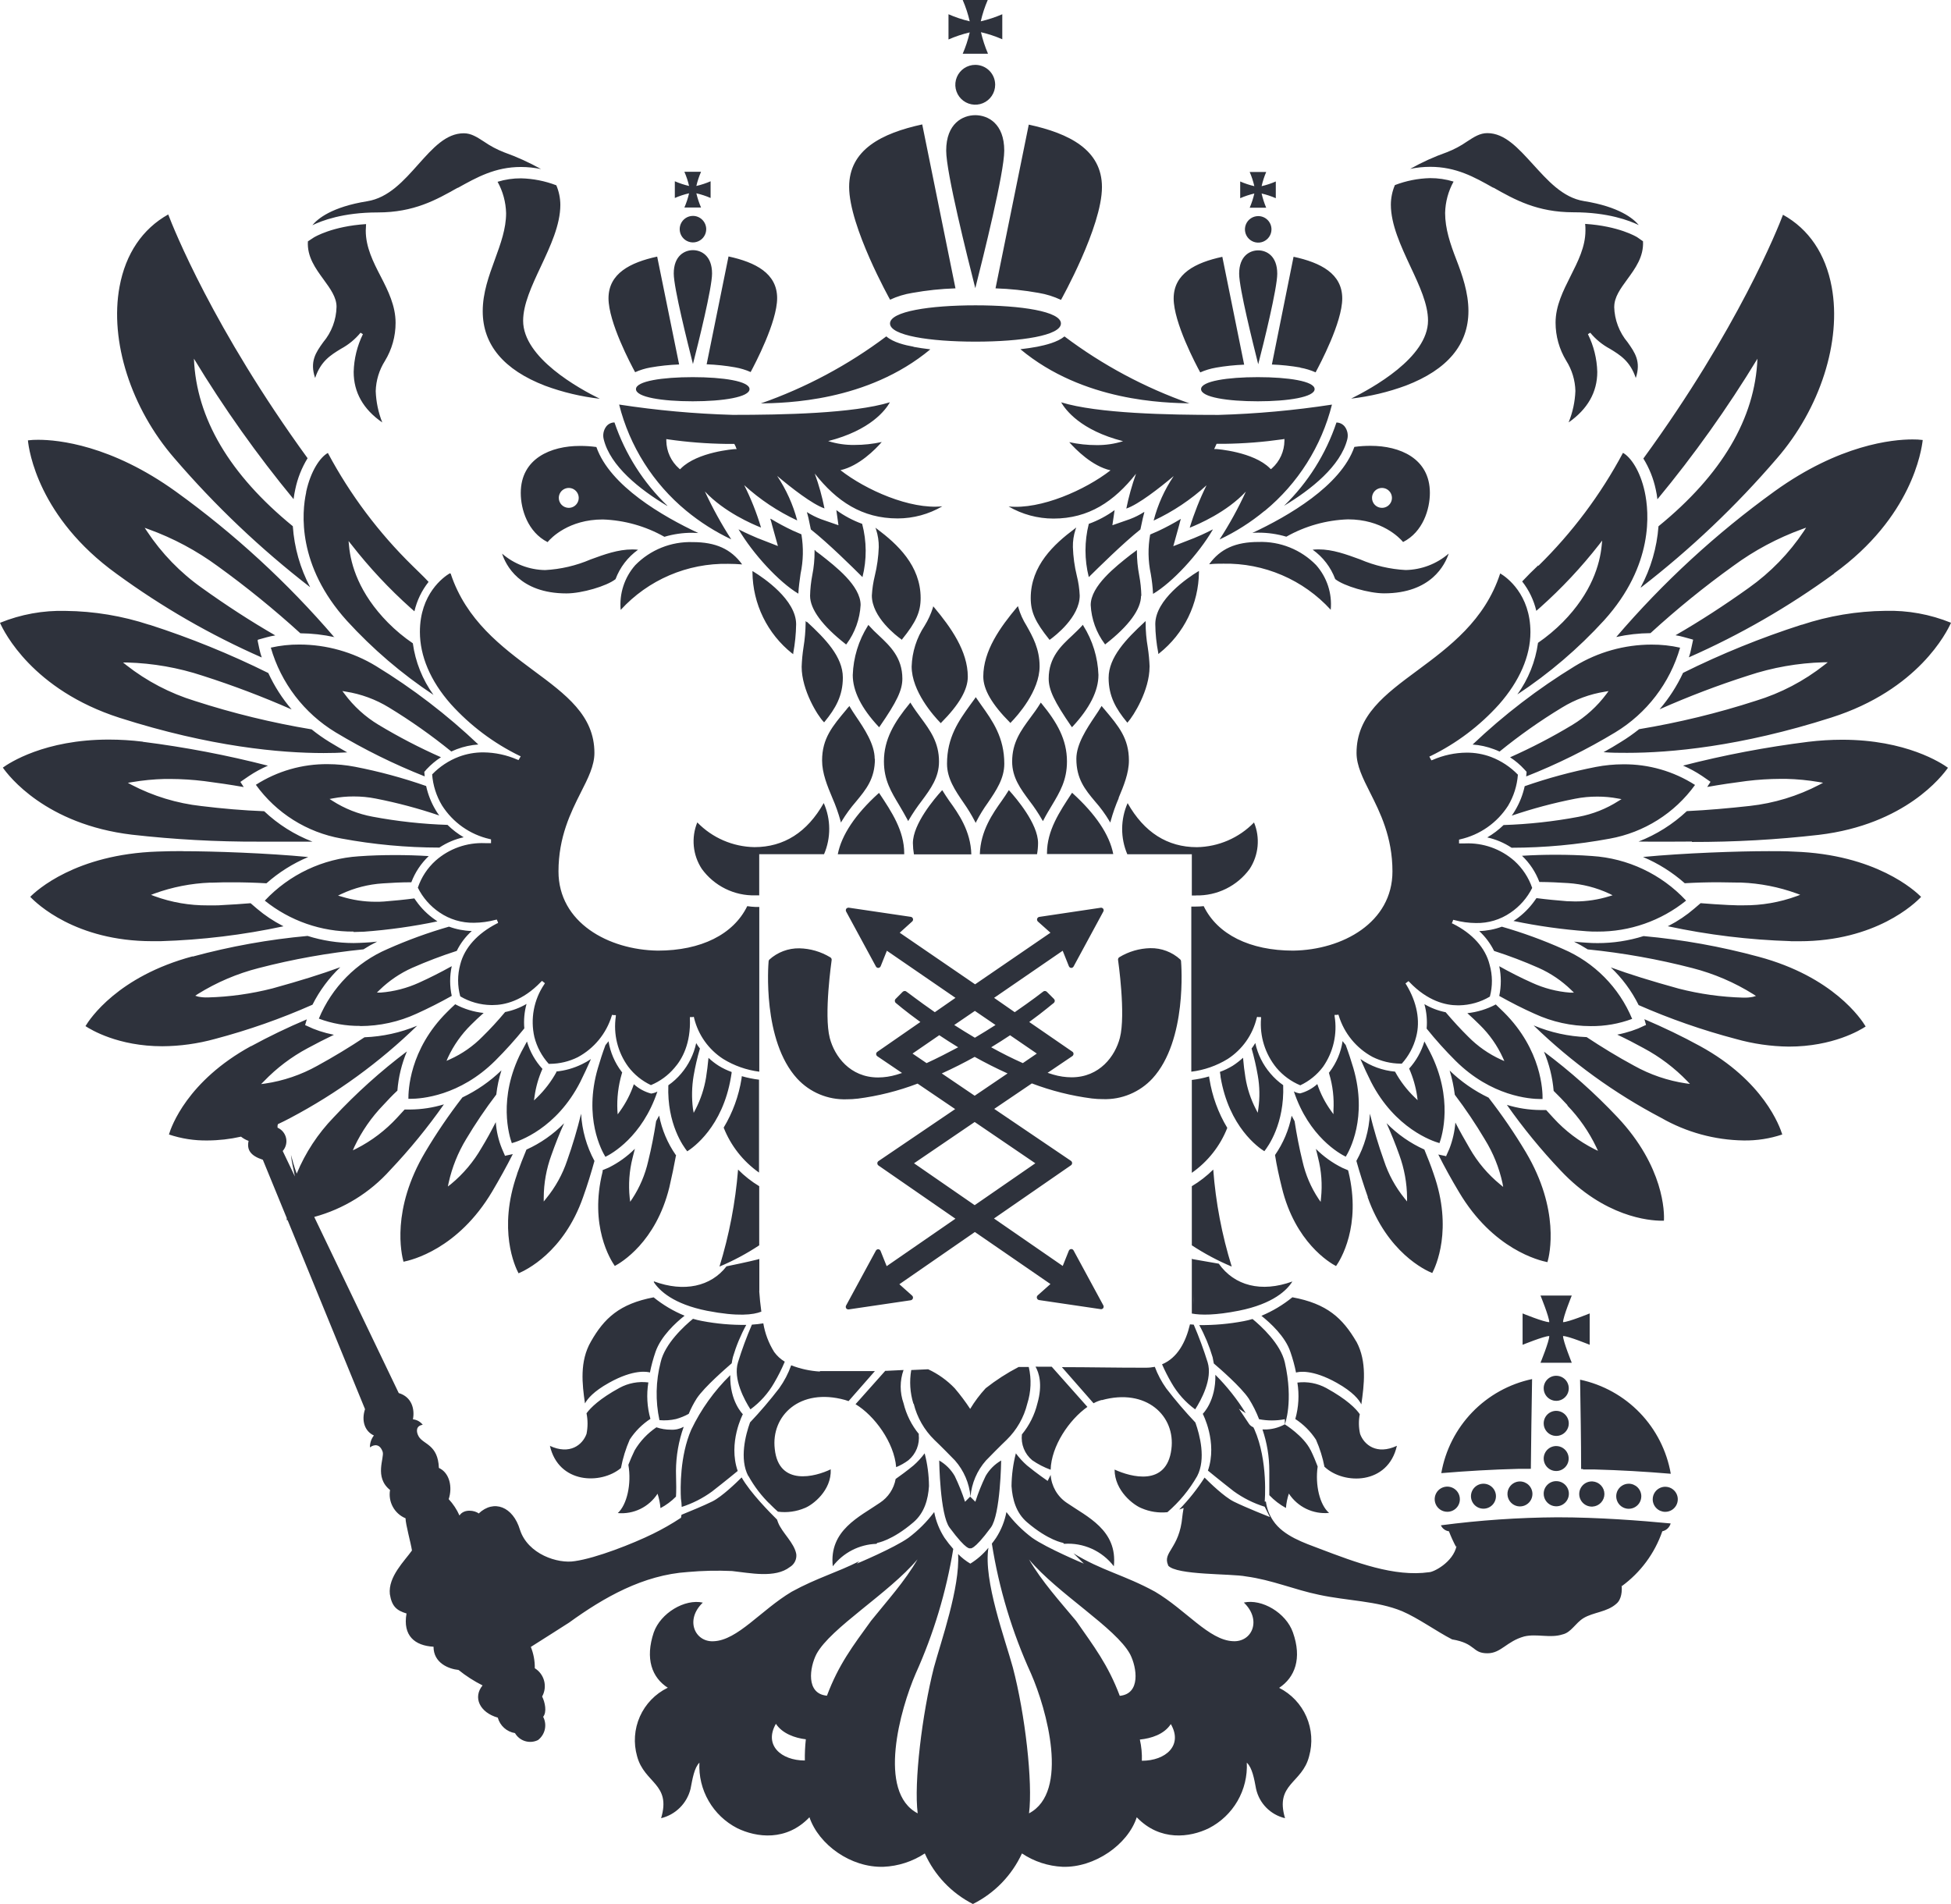 <?xml version="1.0" encoding="UTF-8"?> <svg xmlns="http://www.w3.org/2000/svg" width="125" height="122" viewBox="0 0 125 122" fill="none"> <path fill-rule="evenodd" clip-rule="evenodd" d="M117.503 36.76C114.606 38.875 111.489 40.672 108.207 42.119C108.272 41.936 108.321 41.748 108.356 41.557L108.461 41.068L108.478 40.989L108.395 40.962L107.903 40.827C107.721 40.774 107.537 40.733 107.35 40.704C108.911 39.805 110.485 38.783 112.043 37.669C113.433 36.683 114.63 35.45 115.575 34.032L115.717 33.81L115.469 33.9C113.886 34.474 112.393 35.272 111.038 36.27C109.191 37.598 107.424 39.033 105.746 40.569C105.009 40.575 104.274 40.658 103.554 40.817C106.552 37.313 109.957 34.179 113.696 31.48C117.857 28.484 121.253 28.157 122.526 28.157C122.747 28.154 122.968 28.166 123.188 28.193C123.115 28.838 122.503 33.136 117.503 36.746V36.76ZM105.121 37.629C105.77 36.42 106.157 35.089 106.259 33.721C110.317 30.415 112.446 26.804 112.599 22.986C110.684 26.139 108.542 29.149 106.189 31.992C106.167 31.781 106.132 31.571 106.084 31.364C105.936 30.662 105.668 29.99 105.29 29.38C111.355 21.061 113.908 14.627 114.236 13.761C115.889 14.677 116.967 16.267 117.357 18.39C117.999 21.868 116.617 26.18 113.839 29.38C111.226 32.424 108.309 35.194 105.135 37.646L105.121 37.629ZM103.421 19.656C103.441 20.49 103.745 21.292 104.281 21.931C104.748 22.592 105.154 23.164 104.804 24.219C104.44 23.141 103.812 22.754 103.15 22.351C102.666 22.093 102.237 21.742 101.887 21.319L101.738 21.412C102.111 22.164 102.315 22.989 102.337 23.829C102.337 25.131 101.715 26.219 100.501 27.066C100.762 26.424 100.909 25.741 100.935 25.049C100.918 24.363 100.715 23.695 100.349 23.114C99.901 22.378 99.664 21.533 99.665 20.671C99.665 19.59 100.157 18.628 100.624 17.695C101.09 16.763 101.579 15.827 101.579 14.766C101.579 14.627 101.579 14.485 101.56 14.346C103.722 14.485 104.85 15.173 104.893 15.199L105.267 15.46C105.32 16.452 104.774 17.193 104.248 17.914C103.822 18.496 103.425 19.044 103.425 19.653L103.421 19.656ZM95.676 12.032C94.453 11.341 93.292 10.689 91.625 10.689C91.196 10.69 90.769 10.735 90.349 10.822C91.101 10.398 91.889 10.041 92.703 9.754C93.162 9.576 93.597 9.344 94 9.063C94.459 8.762 94.826 8.53 95.293 8.53C96.417 8.53 97.277 9.502 98.203 10.514C99.129 11.526 100.104 12.663 101.484 12.885C103.746 13.248 104.655 14.009 104.996 14.422C104.407 14.138 103.035 13.602 100.809 13.602C98.494 13.602 97.055 12.799 95.676 12.018V12.032ZM93.13 11.635C92.79 12.252 92.604 12.941 92.588 13.645C92.588 14.657 92.918 15.629 93.302 16.621C93.686 17.613 94.082 18.75 94.082 19.927C94.082 22.08 92.736 23.686 90.078 24.705C88.946 25.124 87.768 25.404 86.569 25.541C87.891 24.88 91.493 22.919 91.493 20.542C91.493 19.491 90.947 18.314 90.365 17.077C89.75 15.755 89.112 14.386 89.112 13.11C89.115 12.68 89.202 12.255 89.37 11.86C90.091 11.583 90.853 11.432 91.625 11.413C92.135 11.411 92.642 11.486 93.13 11.635ZM82.266 32.412C83.796 30.926 84.948 29.095 85.626 27.072C85.73 27.074 85.832 27.099 85.925 27.145C86.017 27.191 86.099 27.258 86.162 27.34C86.246 27.454 86.304 27.586 86.332 27.726C86.359 27.865 86.355 28.009 86.321 28.147C85.888 29.869 84.006 31.364 82.266 32.412ZM83.325 23.551C82.718 23.445 82.105 23.379 81.489 23.356L82.878 16.452C84.614 16.826 85.997 17.533 85.997 19.124C85.997 20.658 84.558 23.359 84.29 23.858C83.973 23.718 83.64 23.616 83.298 23.558L83.325 23.551ZM79.392 17.54C79.392 16.389 80.087 16.042 80.613 16.042C81.139 16.042 81.833 16.389 81.833 17.54C81.833 18.469 80.96 22.014 80.613 23.339C80.282 22.017 79.392 18.469 79.392 17.54ZM81.463 14.697C81.463 14.865 81.413 15.029 81.319 15.169C81.226 15.308 81.093 15.417 80.938 15.482C80.783 15.546 80.612 15.563 80.447 15.53C80.282 15.497 80.131 15.416 80.012 15.297C79.893 15.179 79.812 15.027 79.779 14.862C79.746 14.697 79.763 14.527 79.828 14.371C79.892 14.216 80.001 14.083 80.141 13.99C80.28 13.897 80.445 13.847 80.613 13.847C80.725 13.846 80.835 13.868 80.939 13.911C81.042 13.953 81.136 14.016 81.215 14.095C81.294 14.174 81.356 14.268 81.399 14.371C81.441 14.474 81.463 14.585 81.463 14.697ZM81.132 13.311H80.067C80.193 13.017 80.293 12.711 80.365 12.399C80.054 12.472 79.751 12.572 79.459 12.7V11.628C79.751 11.756 80.054 11.856 80.365 11.929C80.294 11.618 80.194 11.313 80.067 11.02H81.125C81 11.313 80.901 11.618 80.831 11.929C81.143 11.857 81.447 11.756 81.74 11.628V12.7C81.447 12.572 81.143 12.471 80.831 12.399C80.902 12.711 81 13.016 81.125 13.311H81.132ZM77.891 23.561C77.549 23.62 77.216 23.721 76.899 23.862C76.624 23.363 75.196 20.661 75.196 19.127C75.196 17.537 76.581 16.829 78.314 16.456L79.713 23.366C79.099 23.39 78.487 23.455 77.881 23.561H77.891ZM66.541 18.767C65.63 18.603 64.708 18.506 63.783 18.476L65.913 7.985C68.512 8.55 70.602 9.602 70.602 11.989C70.602 14.535 67.977 19.216 67.977 19.216C67.521 19.001 67.038 18.849 66.541 18.767ZM60.622 9.651C60.622 7.909 61.683 7.38 62.487 7.38C63.29 7.38 64.342 7.909 64.342 9.651C64.342 11.07 62.999 16.446 62.487 18.466C61.977 16.452 60.622 11.07 60.622 9.651ZM63.76 5.429C63.761 5.682 63.686 5.929 63.546 6.139C63.406 6.35 63.207 6.514 62.974 6.611C62.74 6.708 62.483 6.733 62.235 6.684C61.987 6.635 61.76 6.513 61.581 6.335C61.402 6.156 61.281 5.928 61.231 5.68C61.182 5.433 61.208 5.176 61.305 4.942C61.402 4.709 61.566 4.51 61.776 4.37C61.987 4.23 62.234 4.155 62.487 4.156C62.654 4.156 62.819 4.189 62.974 4.253C63.129 4.317 63.269 4.411 63.387 4.529C63.505 4.647 63.599 4.787 63.663 4.942C63.727 5.096 63.76 5.262 63.76 5.429ZM63.284 3.445H61.68C61.871 3.004 62.022 2.545 62.13 2.076C61.663 2.185 61.209 2.337 60.77 2.529V0.913C61.209 1.105 61.663 1.257 62.13 1.366C62.022 0.897 61.871 0.44 61.68 0H63.284C63.093 0.441 62.944 0.898 62.837 1.366C63.31 1.257 63.771 1.105 64.216 0.913V2.516C63.776 2.324 63.319 2.173 62.85 2.063C62.957 2.532 63.107 2.99 63.297 3.432L63.284 3.445ZM58.456 18.767C57.961 18.846 57.481 18.992 57.027 19.203C57.027 19.203 54.404 14.521 54.404 11.976C54.404 9.588 56.491 8.537 59.087 7.972L61.217 18.476C60.292 18.506 59.37 18.603 58.459 18.767H58.456ZM47.106 23.538C46.5 23.431 45.888 23.366 45.274 23.343L46.676 16.432C48.402 16.806 49.791 17.514 49.791 19.104C49.791 20.638 48.362 23.339 48.094 23.839C47.777 23.699 47.444 23.598 47.102 23.538H47.106ZM43.167 17.527C43.167 16.376 43.871 16.029 44.397 16.029C44.923 16.029 45.621 16.376 45.621 17.527C45.621 18.456 44.738 22 44.397 23.326C44.066 22.004 43.167 18.456 43.167 17.527ZM45.247 14.683C45.247 14.851 45.197 15.016 45.104 15.155C45.011 15.295 44.878 15.404 44.722 15.468C44.567 15.533 44.396 15.55 44.231 15.517C44.066 15.484 43.915 15.403 43.796 15.284C43.677 15.165 43.596 15.014 43.564 14.849C43.531 14.684 43.548 14.514 43.612 14.358C43.676 14.203 43.785 14.07 43.925 13.977C44.065 13.883 44.229 13.834 44.397 13.834C44.622 13.835 44.838 13.924 44.997 14.084C45.156 14.243 45.246 14.458 45.247 14.683ZM44.916 13.298H43.848C43.976 13.004 44.077 12.698 44.149 12.386C43.836 12.457 43.531 12.558 43.236 12.686V11.615C43.531 11.743 43.836 11.844 44.149 11.916C44.077 11.604 43.977 11.3 43.848 11.007H44.916C44.788 11.3 44.687 11.604 44.615 11.916C44.928 11.844 45.234 11.743 45.528 11.615V12.686C45.234 12.558 44.928 12.457 44.615 12.386C44.688 12.698 44.789 13.004 44.916 13.298ZM41.669 23.548C41.333 23.608 41.005 23.709 40.693 23.849C40.419 23.349 38.987 20.648 38.987 19.114C38.987 17.523 40.379 16.816 42.105 16.442L43.511 23.353C42.893 23.376 42.278 23.441 41.669 23.548ZM42.734 32.409C40.988 31.36 39.096 29.866 38.679 28.143C38.644 28.006 38.64 27.862 38.667 27.723C38.694 27.583 38.751 27.451 38.835 27.337C38.897 27.253 38.977 27.185 39.071 27.139C39.164 27.092 39.266 27.068 39.37 27.069C40.057 29.096 41.221 30.928 42.764 32.412L42.734 32.409ZM38.435 25.551C37.237 25.415 36.06 25.136 34.929 24.718C32.283 23.7 30.928 22.093 30.928 19.94C30.928 18.76 31.324 17.676 31.705 16.634C32.085 15.593 32.426 14.65 32.426 13.658C32.408 12.954 32.221 12.265 31.88 11.648C32.366 11.498 32.873 11.424 33.381 11.427C34.155 11.445 34.92 11.596 35.643 11.873C35.811 12.269 35.898 12.693 35.901 13.123C35.901 14.412 35.263 15.768 34.645 17.09C34.063 18.327 33.517 19.504 33.517 20.555C33.517 22.933 37.112 24.907 38.438 25.555L38.435 25.551ZM29.327 12.028C27.948 12.809 26.519 13.612 24.201 13.612C21.965 13.612 20.596 14.148 20.014 14.432C20.345 14.019 21.261 13.258 23.526 12.895C24.905 12.673 25.871 11.572 26.807 10.524C27.743 9.476 28.583 8.54 29.714 8.54C30.183 8.54 30.541 8.772 31.007 9.073C31.412 9.354 31.85 9.586 32.31 9.764C33.122 10.054 33.908 10.411 34.661 10.832C34.239 10.745 33.809 10.7 33.378 10.699C31.725 10.699 30.551 11.361 29.327 12.042V12.028ZM19.736 15.46L20.113 15.212C20.16 15.186 21.284 14.498 23.454 14.359C23.454 14.498 23.434 14.64 23.434 14.779C23.434 15.841 23.913 16.79 24.39 17.709C24.866 18.628 25.345 19.597 25.345 20.684C25.347 21.546 25.11 22.392 24.661 23.128C24.295 23.708 24.091 24.376 24.072 25.062C24.097 25.75 24.239 26.429 24.492 27.069C23.268 26.222 22.66 25.135 22.66 23.832C22.68 22.992 22.882 22.166 23.252 21.412L23.1 21.319C22.752 21.741 22.325 22.091 21.843 22.351C21.182 22.754 20.553 23.141 20.19 24.219C19.832 23.164 20.236 22.585 20.706 21.931C21.243 21.293 21.546 20.49 21.562 19.656C21.562 19.048 21.162 18.499 20.738 17.917C20.213 17.196 19.667 16.452 19.727 15.464L19.736 15.46ZM18.817 31.992C16.471 29.147 14.335 26.136 12.425 22.982C12.577 26.801 14.71 30.408 18.761 33.718C18.854 35.084 19.233 36.415 19.872 37.626C16.699 35.173 13.784 32.403 11.171 29.36C8.393 26.16 7.014 21.848 7.659 18.37C8.049 16.257 9.127 14.667 10.778 13.741C11.108 14.607 13.661 21.041 19.707 29.36C19.333 29.971 19.066 30.642 18.92 31.344C18.877 31.542 18.837 31.754 18.811 31.972L18.817 31.992ZM21.44 40.827C20.718 40.668 19.982 40.585 19.244 40.578C17.562 39.047 15.796 37.612 13.953 36.28C12.595 35.282 11.102 34.483 9.518 33.91L9.27 33.82L9.418 34.042C10.359 35.462 11.556 36.696 12.947 37.679C14.501 38.793 16.076 39.815 17.637 40.714C17.449 40.745 17.264 40.785 17.081 40.836L16.588 40.972L16.512 40.998V41.078L16.615 41.567C16.655 41.758 16.707 41.945 16.77 42.129C13.485 40.684 10.367 38.887 7.471 36.77C2.464 33.159 1.849 28.861 1.789 28.216C2.008 28.189 2.229 28.177 2.451 28.18C3.72 28.18 7.12 28.51 11.274 31.503C15.016 34.202 18.424 37.337 21.426 40.84L21.44 40.827ZM9.584 40.033C12.192 40.874 14.735 41.907 17.19 43.124C17.579 43.967 18.082 44.752 18.685 45.459C16.829 44.641 14.931 43.921 13 43.303C11.433 42.783 9.799 42.496 8.149 42.45H7.884L8.089 42.615C9.4 43.645 10.89 44.424 12.484 44.913C14.929 45.704 17.43 46.313 19.965 46.735C20.332 47.03 20.717 47.302 21.119 47.548C21.489 47.77 21.86 47.991 22.247 48.209C21.754 48.239 21.254 48.252 20.729 48.252C17.987 48.252 13.493 47.859 7.653 45.991C2.087 44.199 0.255 40.483 0 39.907C1.333 39.364 2.764 39.104 4.203 39.144C6.028 39.163 7.838 39.465 9.571 40.036L9.584 40.033ZM9.154 47.532C11.854 47.873 14.531 48.384 17.167 49.062C16.742 49.245 16.334 49.467 15.95 49.724L15.401 50.101L15.616 50.431C14.769 50.283 13.926 50.157 13.093 50.051C12.368 49.962 11.64 49.915 10.91 49.912H10.559C9.852 49.93 9.147 49.998 8.45 50.117L8.192 50.16L8.423 50.286C9.817 51.013 11.335 51.475 12.898 51.648C14.22 51.81 15.576 51.929 16.902 51.979H16.925C17.819 52.824 18.87 53.487 20.018 53.929C18.827 53.929 17.336 53.929 16.585 53.929C13.867 53.939 11.15 53.789 8.45 53.483C2.923 52.822 0.542 49.704 0.182 49.185C0.585 48.894 2.851 47.389 6.965 47.389C7.692 47.39 8.419 47.434 9.141 47.522L9.154 47.532ZM11.684 54.541C13.668 54.541 17.134 54.663 19.746 54.915C18.769 55.327 17.865 55.895 17.071 56.598C16.352 56.556 15.638 56.535 14.928 56.535C14.505 56.535 14.075 56.535 13.655 56.555C13.585 56.555 13.526 56.555 13.46 56.555C12.245 56.603 11.044 56.838 9.901 57.252L9.676 57.338L9.901 57.424C10.994 57.822 12.148 58.021 13.311 58.013C13.44 58.013 13.572 58.013 13.698 58.013C13.89 58.013 14.078 58.013 14.263 57.993C14.865 57.967 15.47 57.92 16.056 57.874L16.472 58.231C16.973 58.656 17.521 59.022 18.106 59.322L18.166 59.352C15.574 59.908 12.938 60.227 10.288 60.307H9.746C4.842 60.307 2.331 57.884 1.938 57.464C2.331 57.067 4.842 54.743 10.09 54.564C10.616 54.544 11.155 54.535 11.69 54.535L11.684 54.541ZM12.345 61.293C14.756 60.639 17.219 60.196 19.707 59.97C20.661 60.271 21.656 60.425 22.657 60.426C22.891 60.426 23.133 60.41 23.371 60.4C23.609 60.39 23.897 60.367 24.165 60.334C23.863 60.483 23.571 60.648 23.288 60.83C21.023 61.057 18.779 61.458 16.575 62.03C15.195 62.382 13.878 62.944 12.669 63.696L12.511 63.802L12.689 63.858C12.898 63.901 13.111 63.919 13.324 63.911C14.719 63.874 16.106 63.679 17.458 63.333C19.23 62.843 20.59 62.42 21.803 61.974C21.075 62.666 20.472 63.479 20.021 64.377C17.998 65.274 15.907 66.008 13.767 66.573C12.67 66.875 11.538 67.032 10.401 67.039C7.573 67.039 5.827 65.981 5.476 65.749C5.754 65.283 7.557 62.562 12.339 61.279L12.345 61.293ZM16.082 67.039C17.233 66.411 18.43 65.835 19.657 65.316L19.571 65.604L19.551 65.69L19.617 65.713L20.057 65.912C20.334 66.024 20.618 66.118 20.907 66.193C21.056 66.232 21.238 66.272 21.393 66.305C20.825 66.576 20.259 66.867 19.703 67.168C18.666 67.722 17.723 68.436 16.909 69.284L16.73 69.463L16.982 69.43C18.157 69.257 19.291 68.871 20.328 68.292C21.38 67.717 22.402 67.095 23.354 66.464C24.514 66.42 25.656 66.169 26.728 65.723C24.314 68.071 21.577 70.062 18.599 71.635C18.334 71.776 18.07 71.908 17.805 72.031C17.801 72.064 17.793 72.096 17.782 72.127V72.256C17.919 72.316 18.04 72.407 18.135 72.522C18.23 72.638 18.296 72.773 18.328 72.919C18.361 73.065 18.358 73.216 18.32 73.361C18.283 73.505 18.212 73.639 18.113 73.751L18.916 75.43L18.893 75.381C18.814 74.938 18.685 74.475 18.642 73.999C18.731 74.349 18.85 74.753 19.009 75.202C19.564 73.862 20.368 72.638 21.377 71.595C22.815 70.053 24.385 68.639 26.07 67.37C25.734 68.169 25.528 69.018 25.461 69.882C25.13 70.187 24.843 70.497 24.561 70.802C23.803 71.585 23.177 72.488 22.709 73.473L22.607 73.708L22.832 73.599C23.814 73.098 24.699 72.426 25.445 71.615C25.6 71.446 25.752 71.284 25.924 71.093H26.026C26.026 71.093 26.119 71.093 26.288 71.093C27.018 71.087 27.743 70.976 28.441 70.762C27.398 72.248 26.247 73.656 24.998 74.974C23.7 76.423 22.011 77.466 20.133 77.976L25.547 89.261C26.394 89.512 26.582 90.306 26.456 90.944C26.58 90.956 26.699 90.993 26.807 91.053C26.915 91.114 27.01 91.196 27.085 91.294C26.645 91.354 26.645 91.737 26.833 92.055C27.148 92.564 28.06 92.564 28.12 94.058C28.811 94.372 29.003 95.295 28.748 96.059C29.035 96.367 29.268 96.722 29.439 97.107C29.724 96.66 30.431 96.776 30.67 96.978C31.642 96.059 32.869 96.535 33.315 98.026C33.821 99.583 35.739 100.218 36.837 100.029C38.19 99.838 40.544 98.915 41.834 98.28C42.454 97.977 43.054 97.633 43.63 97.252C43.644 97.189 43.655 97.125 43.663 97.06C44.162 96.859 45.105 96.469 45.647 96.201C46.262 95.893 47.192 94.991 47.516 94.667C48.078 95.659 49.344 96.931 49.784 97.368C49.811 97.434 49.834 97.497 49.85 97.553C50.105 98.214 50.889 98.852 51.018 99.583C51.036 99.746 51.007 99.911 50.933 100.058C50.86 100.204 50.746 100.326 50.605 100.41C49.662 101.14 48.061 100.79 46.897 100.664C45.955 100.622 45.01 100.643 44.07 100.727C41.209 100.916 38.696 102.351 36.464 103.967C36.057 104.222 34.922 104.959 34.01 105.528C34.185 105.961 34.272 106.426 34.264 106.893C34.561 107.077 34.776 107.367 34.863 107.705C34.951 108.043 34.904 108.401 34.734 108.705C34.922 109.082 35.048 109.697 34.8 110.005C34.929 110.252 34.967 110.538 34.907 110.81C34.846 111.083 34.691 111.326 34.469 111.496C34.213 111.622 33.918 111.647 33.644 111.564C33.37 111.481 33.138 111.297 32.995 111.049C32.735 111.008 32.493 110.892 32.298 110.716C32.102 110.54 31.962 110.311 31.893 110.058C30.729 109.727 30.289 108.755 30.918 107.994C30.37 107.72 29.853 107.387 29.377 107.003C28.748 106.94 27.776 106.559 27.776 105.515C26.582 105.449 25.792 104.814 26.046 103.385C25.418 103.194 25.104 102.939 24.978 102.146C24.856 101.031 25.924 100.016 26.394 99.348C26.331 98.902 25.983 97.665 25.983 97.285C25.637 97.141 25.35 96.883 25.17 96.553C24.989 96.224 24.926 95.843 24.991 95.473C23.956 94.647 24.644 93.407 24.518 93.027C24.333 92.488 23.956 92.551 23.702 92.742C23.696 92.466 23.786 92.196 23.956 91.979C23.387 91.724 23.136 91.056 23.387 90.292L18.427 78.181H18.371V78.046L16.84 74.313C16.052 74.055 15.801 73.678 15.927 73.103C15.751 73.04 15.586 72.949 15.441 72.832C14.736 72.991 14.017 73.073 13.294 73.076C12.455 73.09 11.62 72.96 10.824 72.693C10.97 72.194 12.001 69.264 16.082 67.029V67.039ZM42.8 108.153C41.761 107.492 41.322 106.278 41.887 104.596C42.327 103.356 43.871 102.433 45.029 102.688C43.868 103.799 44.526 105.23 45.723 105.164C47.264 105.101 48.739 103.18 50.72 101.993C52.334 101.107 53.644 100.754 55.046 100.039L54.894 100.191C54.894 100.191 57.265 99.2 58.201 98.538C58.828 98.069 59.385 97.512 59.854 96.885C59.967 97.474 60.191 98.035 60.516 98.538C60.688 98.786 60.874 99.024 61.075 99.249C60.625 102.003 59.817 104.687 58.67 107.231C57.678 109.519 56.187 114.835 58.796 116.191C58.545 114.224 59.077 109.836 59.834 106.85C60.294 105.158 61.508 101.736 61.386 99.576C61.619 99.815 61.883 100.021 62.169 100.191C62.61 99.919 63.001 99.575 63.327 99.173C62.996 101.279 64.405 105.048 64.894 106.85C65.678 109.826 66.181 114.224 65.929 116.191C68.535 114.822 67.06 109.519 66.055 107.231C64.846 104.583 64.003 101.783 63.548 98.909C63.638 98.793 63.727 98.674 63.819 98.538C64.144 98.035 64.369 97.474 64.481 96.885C64.95 97.512 65.507 98.069 66.135 98.538C67.07 99.2 69.442 100.191 69.442 100.191L68.78 99.53C70.546 100.628 72.054 100.919 74.005 101.99C75.99 103.164 77.461 105.098 79.002 105.161C80.226 105.227 80.854 103.795 79.693 102.684C80.854 102.43 82.395 103.346 82.835 104.592C83.434 106.275 82.961 107.482 81.955 108.15C82.734 108.545 83.351 109.198 83.701 109.998C84.05 110.798 84.112 111.694 83.874 112.534C83.434 114.283 81.671 114.283 82.332 116.502C81.878 116.395 81.463 116.163 81.135 115.831C80.807 115.5 80.579 115.082 80.477 114.627C80.355 113.966 80.226 113.261 79.882 112.944C79.924 113.802 79.718 114.654 79.289 115.398C78.859 116.142 78.225 116.746 77.461 117.14C76.234 117.745 74.319 117.996 72.831 116.442C72.266 118.188 70.129 119.682 68.082 119.616C67.152 119.573 66.251 119.277 65.476 118.76C64.828 120.165 63.72 121.308 62.335 122C60.967 121.305 59.879 120.161 59.252 118.76C58.464 119.279 57.55 119.575 56.607 119.616C54.5 119.682 52.456 118.188 51.861 116.442C50.383 117.996 48.468 117.745 47.231 117.14C46.467 116.747 45.832 116.143 45.403 115.398C44.973 114.654 44.768 113.802 44.811 112.944C44.48 113.275 44.371 113.962 44.242 114.627C44.129 115.082 43.893 115.497 43.561 115.827C43.229 116.158 42.812 116.391 42.357 116.502C43.018 114.283 41.289 114.283 40.819 112.534C40.578 111.691 40.641 110.79 40.997 109.988C41.353 109.187 41.98 108.536 42.767 108.15L42.8 108.153ZM73.159 112.822C74.696 112.822 75.804 111.83 75.014 110.471C74.584 111.132 73.754 111.39 73.03 111.463C73.132 111.91 73.175 112.369 73.159 112.828V112.822ZM68.949 103.862C70.08 105.485 70.989 106.659 71.743 108.662C73.096 108.533 72.844 106.85 72.405 105.994C71.492 104.308 67.775 102.119 65.929 99.924C66.75 101.332 67.914 102.622 68.949 103.862ZM52.982 108.652C53.736 106.649 54.636 105.475 55.81 103.852C56.825 102.589 57.976 101.322 58.786 99.914C56.931 102.109 53.224 104.298 52.311 105.984C51.871 106.841 51.62 108.523 52.972 108.652H52.982ZM51.567 112.812C51.559 112.356 51.58 111.9 51.63 111.446C50.935 111.367 50.122 111.079 49.712 110.454C48.928 111.82 50.042 112.805 51.567 112.805V112.812ZM74.842 100.294C74.465 99.438 75.563 99.249 75.751 97.183C75.751 97.113 75.798 96.852 75.834 96.624C75.738 96.664 75.645 96.693 75.55 96.723C76.161 96.099 76.706 95.413 77.177 94.677C77.507 95.007 78.427 95.906 79.045 96.214C79.799 96.591 81.36 97.206 81.36 97.206L81.029 96.545C80.318 96.325 79.648 95.989 79.045 95.553C78.195 94.891 77.392 94.23 77.392 94.23C78.02 92.408 77.061 90.593 77.061 90.593C77.061 90.593 77.908 89.777 77.868 88.09C78.61 88.832 79.264 89.658 79.816 90.55C79.664 90.462 79.517 90.366 79.376 90.263L80.037 91.254C80.106 91.343 80.198 91.411 80.302 91.453C80.322 91.499 80.345 91.539 80.368 91.585C81.264 93.615 81.029 96.214 81.029 96.214H81.106C81.163 96.652 81.321 97.071 81.569 97.437C82.23 98.429 83.579 98.866 84.585 99.249C86.847 100.106 89.33 101.058 91.562 100.74C91.844 100.74 93.1 100.106 93.322 99.057C93.289 99.091 93.289 99.091 93.289 99.12C93.117 98.796 92.965 98.461 92.832 98.118C92.721 98.104 92.615 98.061 92.525 97.993C92.434 97.926 92.363 97.837 92.316 97.735C94.793 97.409 97.289 97.237 99.787 97.222C102.4 97.222 105.144 97.434 107.039 97.616C107.004 97.74 106.935 97.853 106.841 97.941C106.747 98.03 106.63 98.091 106.504 98.118C106.016 99.533 105.105 100.764 103.894 101.643V101.557C103.937 101.934 103.894 102.483 103.564 102.757C102.965 103.299 102.089 103.299 101.457 103.68C100.921 104.01 100.67 104.602 100.105 104.728C99.321 104.982 98.451 104.665 97.654 104.857C96.523 105.171 96.176 105.935 95.299 105.935C94.307 105.935 94.575 105.3 93.034 105.045C92.042 104.536 90.865 103.68 89.829 103.237C88.226 102.575 86.308 102.575 84.518 102.189C82.914 101.858 81.499 101.233 79.836 101.011C78.893 100.82 75.371 100.945 74.839 100.311L74.842 100.294ZM105.889 96.065C105.889 95.906 105.937 95.751 106.026 95.62C106.114 95.488 106.24 95.386 106.387 95.325C106.534 95.265 106.695 95.249 106.851 95.281C107.007 95.312 107.149 95.389 107.262 95.502C107.374 95.614 107.45 95.757 107.481 95.913C107.511 96.069 107.495 96.23 107.434 96.377C107.373 96.523 107.27 96.649 107.138 96.737C107.006 96.825 106.851 96.872 106.692 96.872C106.586 96.872 106.482 96.851 106.384 96.811C106.286 96.77 106.197 96.71 106.123 96.635C106.048 96.561 105.989 96.472 105.949 96.374C105.909 96.276 105.888 96.171 105.889 96.065ZM98.282 65.713C99.354 66.159 100.496 66.41 101.656 66.454C102.611 67.085 103.623 67.707 104.688 68.282C105.722 68.86 106.853 69.246 108.025 69.42L108.276 69.453L108.104 69.274C107.286 68.427 106.341 67.713 105.303 67.158C104.758 66.857 104.192 66.566 103.617 66.295C103.789 66.262 103.947 66.222 104.103 66.183C104.393 66.107 104.678 66.013 104.956 65.902L105.392 65.703L105.459 65.68L105.439 65.594L105.356 65.306C106.576 65.826 107.777 66.401 108.921 67.029C113.009 69.264 114.034 72.194 114.189 72.693C113.393 72.96 112.558 73.089 111.719 73.076C109.86 73.049 108.04 72.55 106.428 71.625C103.439 70.056 100.692 68.066 98.269 65.716L98.282 65.713ZM104.982 64.391C104.535 63.491 103.933 62.678 103.203 61.987C104.417 62.433 105.783 62.856 107.555 63.346C108.906 63.693 110.292 63.887 111.686 63.924C111.9 63.932 112.114 63.914 112.324 63.871L112.503 63.815L112.341 63.709C111.134 62.953 109.818 62.388 108.438 62.033C106.235 61.462 103.99 61.061 101.725 60.833C101.441 60.652 101.147 60.487 100.845 60.337C101.116 60.37 101.378 60.383 101.636 60.403C101.894 60.423 102.118 60.43 102.353 60.43C103.354 60.432 104.349 60.28 105.303 59.98C107.793 60.206 110.258 60.649 112.671 61.303C117.453 62.585 119.256 65.306 119.533 65.773C119.186 66.004 117.437 67.062 114.606 67.062C113.461 67.048 112.322 66.884 111.22 66.573C109.082 66.011 106.992 65.282 104.969 64.394L104.982 64.391ZM114.725 60.304C112.077 60.224 109.441 59.904 106.851 59.349L106.917 59.319C107.499 59.02 108.044 58.654 108.541 58.228L108.957 57.871C109.549 57.917 110.155 57.963 110.753 57.99C110.942 57.99 111.127 58.006 111.309 58.009C111.491 58.013 111.58 58.009 111.709 58.009C112.869 58.018 114.022 57.818 115.112 57.421L115.34 57.335L115.112 57.249C113.968 56.834 112.766 56.599 111.55 56.551C111.487 56.551 111.428 56.551 111.365 56.551C110.938 56.551 110.508 56.532 110.085 56.532C109.381 56.532 108.66 56.551 107.942 56.594C107.148 55.892 106.244 55.323 105.267 54.911C107.883 54.66 111.365 54.538 113.333 54.538C113.865 54.538 114.408 54.538 114.94 54.568C120.182 54.746 122.688 57.07 123.085 57.467C122.695 57.887 120.182 60.311 115.281 60.311H114.732L114.725 60.304ZM108.409 53.923C107.664 53.923 106.173 53.943 104.982 53.923C106.129 53.476 107.18 52.814 108.078 51.972H108.098C109.42 51.909 110.76 51.79 112.099 51.642C113.662 51.47 115.18 51.008 116.574 50.279L116.805 50.154L116.547 50.111C115.85 49.992 115.145 49.923 114.437 49.906H114.09C113.358 49.909 112.627 49.955 111.901 50.044C111.071 50.15 110.221 50.276 109.381 50.425L109.592 50.094L109.047 49.717C108.663 49.46 108.257 49.239 107.833 49.056C110.47 48.379 113.148 47.87 115.849 47.532C116.573 47.444 117.3 47.4 118.029 47.399C122.136 47.399 124.405 48.904 124.805 49.195C124.451 49.701 122.077 52.832 116.537 53.493C113.836 53.803 111.118 53.955 108.399 53.949L108.409 53.923ZM115.433 40.036C117.161 39.462 118.969 39.16 120.79 39.14C122.231 39.1 123.665 39.361 125 39.904C124.745 40.479 122.913 44.202 117.331 45.978C111.494 47.846 106.99 48.239 104.248 48.239C103.732 48.239 103.226 48.239 102.74 48.196C103.124 47.985 103.501 47.763 103.861 47.535C104.264 47.288 104.65 47.016 105.019 46.722C107.556 46.301 110.059 45.693 112.506 44.9C114.099 44.413 115.587 43.633 116.894 42.602L117.103 42.437H116.841C115.195 42.482 113.563 42.77 112 43.29C110.072 43.907 108.179 44.628 106.328 45.449C106.934 44.743 107.44 43.958 107.833 43.114C110.287 41.895 112.83 40.863 115.439 40.026L115.433 40.036ZM107.645 41.494C106.992 43.765 105.506 45.706 103.484 46.93C101.666 48.027 99.759 48.971 97.783 49.75C97.795 49.665 97.803 49.579 97.806 49.492V49.453L97.783 49.426L97.664 49.297C97.394 49.002 97.087 48.742 96.751 48.524C98.125 47.914 99.459 47.22 100.746 46.444C101.595 45.929 102.336 45.256 102.929 44.46L103.058 44.282L102.843 44.318C101.86 44.472 100.918 44.819 100.071 45.34C98.676 46.185 97.342 47.127 96.076 48.157C95.961 48.107 95.842 48.047 95.719 48.008C95.28 47.841 94.819 47.739 94.35 47.707C96.353 45.804 98.551 44.119 100.908 42.678C102.385 41.781 104.08 41.305 105.809 41.303C106.427 41.299 107.042 41.365 107.645 41.501V41.494ZM98.563 36.257C100.729 34.134 102.557 31.692 103.984 29.016C104.463 29.281 105.082 30.14 105.379 31.516C105.66 32.812 105.975 36.208 102.773 39.749C101.124 41.554 99.258 43.149 97.217 44.496C97.922 43.519 98.376 42.384 98.54 41.19C99.108 40.799 99.638 40.356 100.124 39.868C101.983 37.983 102.505 36.155 102.621 34.941L102.651 34.637L102.466 34.878C101.325 36.341 100.054 37.698 98.669 38.932L98.431 39.14C98.27 38.454 97.96 37.81 97.525 37.256C97.856 36.902 98.203 36.555 98.553 36.227L98.563 36.257ZM96.136 36.753C96.53 36.988 98.054 38.076 98.054 40.506C98.054 42.04 97.356 43.644 96.043 45.135C94.809 46.508 93.322 47.631 91.662 48.441L91.579 48.477L91.622 48.563L91.668 48.646L91.708 48.719L91.791 48.692C92.475 48.391 93.215 48.232 93.963 48.226C94.499 48.222 95.032 48.316 95.534 48.504C96.182 48.752 96.768 49.139 97.251 49.638C97.199 50.339 96.985 51.018 96.626 51.622C95.926 52.719 94.82 53.495 93.55 53.781L93.481 53.8V53.877V53.91V53.962V54.042H93.563C93.656 54.042 93.758 54.042 93.864 54.042C95.022 53.993 96.153 54.394 97.022 55.159C97.545 55.631 97.939 56.229 98.167 56.895C97.846 57.535 97.367 58.081 96.774 58.482C96.125 58.928 95.353 59.16 94.565 59.144C94.099 59.14 93.636 59.077 93.186 58.955L93.103 58.938L93.08 59.015C93.067 59.034 93.058 59.057 93.054 59.081L93.017 59.16L93.09 59.19C94.34 59.815 95.174 60.74 95.438 61.812C95.63 62.48 95.636 63.187 95.455 63.858C94.86 64.212 94.183 64.404 93.49 64.417H93.401C92.637 64.417 91.483 64.159 90.302 62.926L90.243 62.866L90.177 62.916L90.117 62.962L90.048 63.015L90.097 63.088C90.782 64.212 91.01 65.402 90.732 66.437C90.57 67.076 90.254 67.665 89.813 68.153H89.724C89.106 68.147 88.498 68.001 87.945 67.727C86.901 67.165 86.122 66.214 85.775 65.082L85.749 65.009L85.669 65.029H85.633H85.583H85.507V65.108C85.694 66.248 85.427 67.416 84.763 68.362C84.381 68.868 83.882 69.273 83.308 69.542C82.72 69.296 82.198 68.914 81.787 68.428C81.056 67.537 80.701 66.398 80.795 65.25V65.171H80.715H80.616L80.547 65.151L80.517 65.227C80.258 66.308 79.594 67.247 78.662 67.852C77.951 68.289 77.155 68.568 76.327 68.669V58.089H76.595C76.77 58.09 76.946 58.081 77.121 58.062C77.997 59.874 80.08 60.912 82.855 60.912C86.02 60.866 89.214 59.11 89.214 55.837C89.214 53.629 88.417 52.048 87.779 50.782C87.313 49.859 86.913 49.059 86.913 48.243C86.913 45.846 88.725 44.503 90.822 42.952C92.849 41.448 95.137 39.752 96.113 36.753H96.136ZM88.679 38.019C87.703 38.019 86.106 37.553 85.547 37.107C85.265 36.348 84.762 35.691 84.102 35.222C84.226 35.209 84.35 35.202 84.475 35.202C85.391 35.202 86.241 35.517 87.141 35.844C88.066 36.241 89.053 36.471 90.058 36.525C91.073 36.507 92.05 36.134 92.819 35.47C92.584 36.175 91.701 38.019 88.679 38.019ZM86.774 28.636C87.123 28.587 87.476 28.564 87.829 28.567C89.661 28.567 91.612 29.354 91.612 31.582C91.612 32.633 91.165 34.088 89.896 34.73C89.661 34.449 88.533 33.278 86.364 33.278C84.977 33.325 83.623 33.706 82.415 34.389C81.833 34.216 81.23 34.129 80.623 34.131C80.49 34.131 80.365 34.131 80.239 34.148C82.511 33.086 85.904 31.136 86.774 28.636ZM88.543 32.541C88.669 32.541 88.793 32.503 88.898 32.433C89.003 32.363 89.084 32.264 89.133 32.147C89.181 32.03 89.194 31.902 89.169 31.778C89.144 31.654 89.084 31.541 88.994 31.451C88.905 31.362 88.791 31.302 88.668 31.277C88.544 31.252 88.415 31.265 88.299 31.313C88.182 31.361 88.082 31.443 88.012 31.548C87.942 31.653 87.905 31.776 87.905 31.903C87.904 31.987 87.921 32.07 87.953 32.147C87.984 32.225 88.031 32.296 88.091 32.355C88.15 32.414 88.221 32.461 88.298 32.493C88.376 32.525 88.459 32.541 88.543 32.541ZM76.234 25.846C74.673 25.809 69.428 25.753 65.377 22.377C65.771 22.328 66.131 22.281 66.452 22.218C66.991 22.109 67.745 21.931 68.201 21.557C70.642 23.394 73.352 24.843 76.234 25.855V25.846ZM62.5 19.564C65.423 19.564 67.973 19.954 67.973 20.727C67.973 21.501 65.423 21.891 62.5 21.891C59.577 21.891 57.023 21.501 57.023 20.727C57.023 19.954 59.577 19.564 62.5 19.564ZM58.532 22.225C58.862 22.288 59.209 22.334 59.606 22.384C55.549 25.76 50.304 25.816 48.743 25.852C51.629 24.841 54.341 23.392 56.785 21.554C57.232 21.941 57.989 22.119 58.532 22.215V22.225ZM37.145 28.573C37.501 28.57 37.857 28.594 38.21 28.643C39.086 31.142 42.476 33.093 44.741 34.154C44.612 34.154 44.486 34.138 44.358 34.138C43.752 34.136 43.149 34.223 42.568 34.396C41.361 33.713 40.006 33.332 38.62 33.285C36.45 33.285 35.313 34.455 35.084 34.736C33.815 34.095 33.365 32.64 33.365 31.589C33.365 29.36 35.319 28.573 37.145 28.573ZM36.434 32.541C36.56 32.542 36.684 32.506 36.79 32.437C36.896 32.367 36.979 32.268 37.028 32.151C37.078 32.035 37.091 31.907 37.067 31.782C37.043 31.658 36.983 31.544 36.894 31.454C36.805 31.364 36.691 31.302 36.567 31.277C36.443 31.252 36.315 31.265 36.198 31.313C36.081 31.361 35.981 31.442 35.91 31.547C35.84 31.653 35.802 31.776 35.802 31.903C35.802 32.071 35.868 32.232 35.987 32.352C36.105 32.471 36.266 32.539 36.434 32.541ZM37.839 35.847C38.739 35.517 39.599 35.206 40.508 35.206C40.632 35.206 40.755 35.212 40.879 35.226C40.221 35.697 39.719 36.353 39.437 37.11C38.874 37.556 37.277 38.023 36.295 38.023C33.272 38.023 32.396 36.178 32.168 35.474C32.934 36.138 33.909 36.511 34.922 36.528C35.927 36.475 36.915 36.244 37.839 35.847ZM28.874 36.753C29.866 39.752 32.145 41.448 34.165 42.952C36.272 44.51 38.084 45.852 38.084 48.243C38.084 49.059 37.681 49.859 37.211 50.782C36.573 52.048 35.782 53.629 35.782 55.837C35.782 59.11 38.977 60.866 42.145 60.912C44.913 60.912 46.993 59.874 47.876 58.062C48.045 58.088 48.215 58.105 48.386 58.112H48.647V68.669C47.826 68.565 47.036 68.286 46.332 67.852C45.398 67.248 44.731 66.308 44.47 65.227L44.453 65.151L44.374 65.171H44.275H44.202V65.25C44.265 66.864 43.706 67.866 43.21 68.428C42.803 68.909 42.288 69.287 41.705 69.529C41.131 69.259 40.632 68.854 40.25 68.348C39.571 67.419 39.286 66.26 39.456 65.121V65.042H39.384H39.341H39.294L39.222 65.022L39.192 65.095C38.844 66.228 38.063 67.178 37.019 67.74C36.467 68.015 35.86 68.161 35.243 68.166H35.157C34.716 67.678 34.4 67.089 34.238 66.451C34.106 65.874 34.094 65.277 34.203 64.695C34.312 64.114 34.538 63.561 34.87 63.071L34.913 62.999L34.846 62.946L34.787 62.9L34.727 62.85L34.664 62.909C33.484 64.143 32.323 64.4 31.562 64.4H31.473C30.774 64.39 30.09 64.198 29.489 63.842C29.305 63.172 29.305 62.465 29.489 61.795C29.76 60.724 30.597 59.811 31.837 59.173L31.913 59.144L31.89 59.064C31.89 59.044 31.87 59.014 31.86 58.998L31.83 58.922L31.751 58.938C31.3 59.06 30.836 59.123 30.369 59.127C29.581 59.142 28.809 58.91 28.16 58.466C27.567 58.066 27.088 57.519 26.771 56.879C26.995 56.211 27.388 55.614 27.912 55.143C28.781 54.375 29.914 53.975 31.073 54.025C31.176 54.025 31.275 54.025 31.377 54.025H31.46V53.946V53.893V53.86V53.784L31.381 53.764C30.114 53.478 29.013 52.701 28.318 51.605C27.956 51.002 27.74 50.323 27.687 49.621C28.168 49.121 28.754 48.734 29.403 48.487C29.905 48.3 30.438 48.206 30.974 48.209C31.724 48.217 32.465 48.376 33.153 48.676L33.223 48.702L33.266 48.629C33.285 48.603 33.295 48.573 33.312 48.547L33.362 48.461L33.279 48.424C31.618 47.612 30.127 46.49 28.887 45.118C27.564 43.624 26.903 42.02 26.903 40.489C26.903 38.049 28.421 36.971 28.814 36.737L28.874 36.753ZM19.614 31.523C19.912 30.147 20.527 29.287 21.006 29.023C22.434 31.697 24.263 34.137 26.43 36.257C26.761 36.588 27.121 36.918 27.459 37.285C27.02 37.839 26.711 38.482 26.552 39.17C26.48 39.104 26.394 39.034 26.314 38.962C24.932 37.727 23.664 36.37 22.524 34.908L22.332 34.667L22.362 34.971C22.471 36.184 23.001 38.013 24.859 39.897C25.346 40.388 25.878 40.831 26.45 41.22C26.614 42.413 27.068 43.549 27.773 44.526C25.737 43.176 23.875 41.581 22.227 39.778C19.026 36.237 19.336 32.835 19.617 31.546L19.614 31.523ZM17.349 41.498C17.951 41.362 18.567 41.295 19.184 41.299C20.913 41.302 22.608 41.778 24.085 42.675C26.443 44.115 28.643 45.801 30.646 47.704C30.174 47.736 29.71 47.837 29.267 48.005C29.155 48.044 29.043 48.104 28.917 48.153C27.652 47.125 26.318 46.184 24.925 45.336C24.077 44.816 23.134 44.468 22.151 44.315L21.936 44.278L22.071 44.457C22.661 45.255 23.401 45.929 24.251 46.441C25.54 47.217 26.876 47.912 28.252 48.52C27.914 48.739 27.604 48.999 27.329 49.294L27.22 49.423L27.187 49.449V49.489C27.191 49.575 27.198 49.661 27.21 49.747C25.235 48.965 23.326 48.022 21.506 46.927C19.484 45.703 18 43.762 17.349 41.491V41.498ZM16.393 50.286C17.768 49.407 19.368 48.947 21 48.963C21.586 48.964 22.171 49.021 22.746 49.132C24.293 49.432 25.816 49.844 27.303 50.365C27.421 50.906 27.625 51.424 27.908 51.899C27.979 52.022 28.057 52.14 28.143 52.253C26.813 51.801 25.454 51.439 24.075 51.169C23.608 51.076 23.133 51.031 22.657 51.033C22.213 51.031 21.77 51.072 21.334 51.155L21.116 51.195L21.301 51.314C22.082 51.815 22.954 52.16 23.867 52.329C25.453 52.627 27.059 52.803 28.672 52.855C28.983 53.161 29.331 53.428 29.707 53.648C29.152 53.771 28.624 53.995 28.15 54.31C26.042 54.308 23.939 54.113 21.866 53.728C19.663 53.336 17.7 52.101 16.393 50.286ZM22.653 59.692C20.585 59.706 18.576 59.005 16.965 57.709C18.538 56.031 20.69 55.016 22.984 54.868C23.745 54.812 24.532 54.789 25.322 54.789C26.023 54.789 26.741 54.809 27.468 54.855C26.975 55.323 26.594 55.896 26.354 56.532C25.692 56.532 25.101 56.565 24.518 56.604C23.602 56.663 22.704 56.892 21.873 57.282L21.658 57.385L21.886 57.451C22.589 57.668 23.32 57.78 24.055 57.781C24.237 57.781 24.419 57.781 24.601 57.765C25.233 57.715 25.888 57.652 26.546 57.566C26.585 57.619 26.622 57.672 26.665 57.735C26.995 58.202 27.404 58.607 27.875 58.932C27.918 58.968 27.968 58.998 28.024 59.038C26.472 59.362 24.9 59.583 23.318 59.699C23.1 59.699 22.872 59.719 22.657 59.719L22.653 59.692ZM23.073 65.736C22.17 65.744 21.274 65.586 20.428 65.27C21.257 63.266 22.836 61.666 24.829 60.81C26.107 60.241 27.423 59.761 28.768 59.375C29.236 59.547 29.728 59.642 30.227 59.656C29.826 60.014 29.5 60.446 29.264 60.929C28.296 61.241 27.344 61.603 26.413 62.013C25.637 62.359 24.929 62.839 24.32 63.432L24.148 63.6H24.393C25.242 63.534 26.072 63.319 26.847 62.966C27.528 62.658 28.232 62.304 28.943 61.908C28.807 62.535 28.807 63.184 28.943 63.812C28.193 64.232 27.429 64.619 26.688 64.953C25.556 65.474 24.326 65.744 23.08 65.746L23.073 65.736ZM26.165 70.408C26.165 69.919 26.212 67.267 28.642 64.85C28.804 64.688 28.973 64.52 29.165 64.348C29.73 64.65 30.349 64.84 30.987 64.906C30.693 65.164 30.431 65.412 30.177 65.667C29.565 66.27 29.065 66.978 28.702 67.757L28.609 67.975L28.824 67.879C29.609 67.526 30.32 67.029 30.921 66.414C31.404 65.941 31.883 65.422 32.363 64.847C32.846 64.751 33.31 64.576 33.735 64.328C33.595 64.838 33.547 65.368 33.593 65.895C33.01 66.616 32.388 67.306 31.731 67.962C29.446 70.233 26.989 70.408 26.285 70.408H26.165ZM25.855 80.859C25.719 80.373 25.051 77.504 27.247 73.814C27.967 72.601 28.761 71.434 29.625 70.319C30.547 69.879 31.393 69.293 32.128 68.583C31.967 69.088 31.857 69.607 31.797 70.134C31.1 71.048 30.455 72.002 29.866 72.99C29.342 73.854 28.963 74.798 28.745 75.784L28.695 76.026L28.897 75.87C29.68 75.222 30.341 74.438 30.848 73.556C31.179 73.017 31.473 72.471 31.764 71.903C31.805 72.482 31.936 73.051 32.154 73.589L32.326 73.989L32.356 74.062L32.429 74.042L32.856 73.949C32.452 74.746 32.006 75.549 31.533 76.35C29.337 80.046 26.36 80.747 25.851 80.846L25.855 80.859ZM35.63 68.659C36.205 68.603 36.765 68.444 37.284 68.19C37.485 68.095 37.678 67.984 37.862 67.859C37.634 68.375 37.416 68.851 37.181 69.32C35.657 72.313 33.252 73.126 32.793 73.248C32.634 72.808 31.873 70.388 33.404 67.396C33.514 67.184 33.636 66.96 33.762 66.735C33.955 67.388 34.294 67.988 34.754 68.49C34.503 69.052 34.333 69.647 34.248 70.256L34.212 70.511L34.397 70.335C34.897 69.851 35.322 69.293 35.657 68.682L35.63 68.659ZM33.13 75.212C33.312 74.693 33.514 74.181 33.729 73.662C34.632 73.254 35.451 72.681 36.143 71.972C35.842 72.633 35.567 73.334 35.326 74.019C35.006 74.89 34.841 75.811 34.837 76.74V76.988L34.992 76.793C35.583 76.073 36.038 75.252 36.335 74.369C36.685 73.383 36.984 72.38 37.231 71.364C37.29 72.423 37.582 73.456 38.087 74.389C37.876 75.149 37.638 75.926 37.36 76.703C36.113 80.264 33.669 81.398 33.223 81.587C33.001 81.174 31.88 78.786 33.133 75.225L33.13 75.212ZM35.22 92.64C36.51 93.245 37.327 92.577 37.578 91.879C37.666 91.443 37.666 90.993 37.578 90.557C37.836 90.206 38.415 89.624 39.688 88.93C40.253 88.622 40.901 88.5 41.54 88.58C41.413 89.358 41.458 90.155 41.672 90.914C41.145 91.259 40.694 91.709 40.349 92.237C40.092 92.823 39.903 93.436 39.784 94.065C38.507 95.136 35.782 95.08 35.23 92.63L35.22 92.64ZM47.284 87.287C47.537 86.468 47.834 85.663 48.174 84.877C48.419 84.862 48.663 84.835 48.905 84.794C49.014 85.444 49.25 86.066 49.599 86.626C49.781 86.878 50.013 87.091 50.28 87.251C50.084 87.718 49.856 88.172 49.599 88.609C49.218 89.275 48.701 89.853 48.081 90.306C47.708 89.724 46.953 88.358 47.284 87.287ZM58.528 97.537C57.149 98.72 56.213 98.859 56.213 98.859L56.151 98.922C55.607 98.941 55.075 99.08 54.592 99.328C54.109 99.577 53.687 99.929 53.356 100.36C53.105 98.046 55.086 97.183 56.372 96.293C56.636 96.121 56.862 95.897 57.036 95.634C57.21 95.371 57.328 95.076 57.384 94.766C57.629 94.594 58.088 94.263 58.528 93.9C58.793 93.667 59.033 93.406 59.242 93.123C59.421 93.808 59.514 94.513 59.52 95.222C59.464 96.075 59.229 96.935 58.528 97.537ZM68.175 98.922L68.115 98.859C68.115 98.859 67.18 98.72 65.8 97.537C65.099 96.935 64.865 96.075 64.808 95.222C64.816 94.514 64.909 93.809 65.086 93.123C65.296 93.406 65.535 93.667 65.8 93.9C66.435 94.422 67.123 94.891 67.123 94.891L67.315 94.505C67.34 94.862 67.446 95.208 67.624 95.518C67.803 95.828 68.05 96.093 68.347 96.293C69.637 97.183 71.614 98.039 71.363 100.36C70.993 99.875 70.507 99.489 69.951 99.238C69.394 98.987 68.784 98.878 68.175 98.922ZM75.057 88.609C74.832 88.225 74.63 87.827 74.452 87.419C75.444 87.006 75.976 85.984 76.241 84.86L76.482 84.877C76.82 85.664 77.117 86.469 77.372 87.287C77.703 88.358 76.948 89.724 76.575 90.306C75.955 89.853 75.438 89.275 75.057 88.609ZM84.859 93.992C84.744 93.391 84.561 92.806 84.313 92.246C83.968 91.719 83.518 91.269 82.99 90.924C83.205 90.165 83.25 89.368 83.123 88.59C83.762 88.51 84.409 88.632 84.975 88.94C86.298 89.668 86.88 90.263 87.121 90.616C87.04 91.034 87.047 91.464 87.141 91.879C87.392 92.577 88.209 93.245 89.499 92.64C88.933 95.149 86.096 95.146 84.869 93.992H84.859ZM82.944 71.84C83.073 72.676 83.239 73.549 83.454 74.422C83.647 75.274 83.993 76.084 84.475 76.812L84.614 77.011L84.637 76.769C84.728 75.904 84.665 75.03 84.449 74.187C84.403 73.996 84.363 73.807 84.307 73.615C84.803 74.109 85.376 74.519 86.003 74.829L86.367 74.984L86.394 75.073C87.24 78.568 85.868 80.75 85.6 81.124C85.193 80.912 82.977 79.6 82.127 76.092C81.955 75.397 81.797 74.7 81.691 74.009C82.216 73.251 82.578 72.394 82.756 71.489C82.815 71.605 82.878 71.724 82.944 71.84ZM77.488 69.132C77.664 70.242 78.052 71.307 78.632 72.27C78.175 73.432 77.384 74.434 76.36 75.149V69.198C76.734 69.154 77.103 69.079 77.464 68.973C77.464 69.026 77.481 69.082 77.488 69.138V69.132ZM76.36 76.006C76.859 75.708 77.32 75.351 77.732 74.941C77.891 77.051 78.288 79.136 78.916 81.157C78.024 80.782 77.169 80.326 76.36 79.795V76.006ZM86.906 85.968C87.597 87.251 87.395 88.755 87.22 89.985C87.078 89.694 86.694 89.195 85.653 88.609C84.065 87.717 83.192 87.895 83.037 87.948C82.947 87.5 82.826 87.058 82.676 86.626C82.346 85.634 81.387 84.764 80.818 84.311C81.533 84.013 82.201 83.613 82.802 83.124C85.028 83.531 86.023 84.47 86.899 85.964L86.906 85.968ZM76.36 84.162V80.651L76.403 80.678L78.089 80.972C79.082 82.384 80.811 82.837 82.802 82.112C82.471 82.651 81.585 83.544 79.373 83.984C77.874 84.281 76.942 84.275 76.36 84.166V84.162ZM76.409 80.731C76.409 80.803 76.436 80.945 76.453 81.144C76.436 80.942 76.419 80.813 76.409 80.731ZM76.456 83.597C76.492 83.223 76.505 82.856 76.505 82.516C76.505 82.847 76.489 83.223 76.456 83.597ZM76.628 57.381H76.36V54.736H72.226C72.005 54.218 71.893 53.659 71.896 53.096C71.9 52.532 72.019 51.975 72.246 51.46C73.304 53.334 74.796 54.283 76.684 54.283C78.066 54.261 79.383 53.691 80.345 52.7C80.543 53.181 80.621 53.703 80.573 54.221C80.524 54.74 80.351 55.239 80.067 55.675C79.673 56.215 79.155 56.651 78.556 56.947C77.957 57.243 77.296 57.39 76.628 57.375V57.381ZM80.636 34.726C81.319 34.703 81.999 34.822 82.634 35.077C83.268 35.331 83.842 35.715 84.32 36.204C84.665 36.592 84.926 37.047 85.088 37.54C85.249 38.033 85.308 38.554 85.259 39.071C84.388 38.118 83.325 37.362 82.138 36.853C80.952 36.343 79.671 36.093 78.38 36.118C78.079 36.118 77.772 36.118 77.471 36.155C78.182 35.163 79.171 34.726 80.636 34.726ZM76.816 36.581V36.66C76.806 37.661 76.572 38.647 76.133 39.546C75.694 40.445 75.059 41.235 74.276 41.858L74.21 41.908V41.835C74.09 41.227 74.026 40.609 74.019 39.99C74.019 38.419 76.109 37.014 76.747 36.624L76.823 36.581H76.816ZM69.375 40.03L69.405 40.086C70.002 41.035 70.338 42.126 70.377 43.247C70.377 44.268 69.815 45.376 68.724 46.553L68.681 46.593L68.644 46.55C67.547 44.953 67.189 44.212 67.189 43.481C67.189 42.119 67.993 41.375 68.697 40.721C68.926 40.502 69.144 40.297 69.336 40.083L69.375 40.033V40.03ZM65.218 38.839L65.245 38.925C65.364 39.334 65.54 39.725 65.767 40.086C66.158 40.78 66.607 41.574 66.607 42.694C66.607 44.275 65.198 45.852 64.762 46.295L64.732 46.328L64.709 46.295C63.558 45.141 62.999 44.182 62.999 43.352C62.999 41.699 64.087 40.185 65.159 38.906L65.218 38.839ZM62.474 44.721L62.513 44.672L62.55 44.721C62.652 44.873 62.758 45.022 62.864 45.171C63.591 46.189 64.345 47.244 64.345 48.937C64.345 49.879 63.836 50.64 63.29 51.44C63.014 51.822 62.768 52.224 62.553 52.643L62.513 52.729L62.47 52.643C62.253 52.227 62.009 51.825 61.739 51.44C61.19 50.64 60.675 49.879 60.675 48.937C60.675 47.244 61.425 46.189 62.156 45.174C62.262 45.022 62.374 44.873 62.487 44.721H62.474ZM59.772 38.935L59.791 38.849L59.848 38.915C60.919 40.195 62.007 41.719 62.007 43.362C62.007 44.192 61.452 45.151 60.304 46.305L60.274 46.338L60.245 46.305C59.811 45.862 58.409 44.285 58.409 42.705C58.439 41.775 58.726 40.872 59.239 40.096C59.464 39.732 59.643 39.343 59.772 38.935ZM55.641 40.04L55.678 40.089C55.879 40.313 56.092 40.526 56.316 40.727C57.017 41.389 57.814 42.126 57.814 43.488C57.814 44.219 57.463 44.959 56.359 46.556L56.322 46.599L56.289 46.56C55.191 45.386 54.636 44.278 54.636 43.253C54.674 42.133 55.008 41.042 55.605 40.093L55.641 40.036V40.04ZM39.767 39.081C39.719 38.565 39.777 38.044 39.938 37.551C40.098 37.058 40.357 36.603 40.7 36.214C41.178 35.725 41.753 35.341 42.388 35.087C43.023 34.832 43.704 34.713 44.387 34.736C45.852 34.736 46.838 35.179 47.549 36.165C47.255 36.141 46.947 36.128 46.649 36.128C45.358 36.103 44.076 36.353 42.89 36.862C41.703 37.371 40.639 38.128 39.767 39.081ZM50.75 41.868C49.967 41.245 49.332 40.455 48.893 39.556C48.453 38.657 48.22 37.671 48.21 36.67V36.591L48.283 36.634C48.918 37.024 51.008 38.429 51.008 40C50.999 40.619 50.937 41.236 50.823 41.845V41.918L50.76 41.868H50.75ZM60.377 50.64L60.41 50.693C60.516 50.868 60.661 51.086 60.817 51.314C61.405 52.124 62.196 53.245 62.232 54.743H58.555C58.514 54.506 58.492 54.266 58.489 54.025C58.489 52.789 59.891 51.152 60.321 50.679L60.364 50.636L60.377 50.64ZM58.327 45.019L58.36 45.072C58.565 45.402 58.786 45.707 58.998 45.991C59.6 46.808 60.162 47.575 60.162 48.798C60.162 49.82 59.626 50.544 59.054 51.317C58.753 51.708 58.477 52.116 58.227 52.541L58.188 52.614L58.151 52.541C57.973 52.21 57.794 51.899 57.625 51.615C57.103 50.742 56.633 49.992 56.633 48.788C56.633 47.37 57.295 46.275 58.287 45.069L58.323 45.019H58.327ZM56.322 50.805L56.349 50.848C57.126 52.018 57.933 53.228 57.933 54.677V54.736H53.677C53.912 53.506 54.818 52.164 56.266 50.851L56.312 50.815L56.322 50.805ZM56.055 48.623C56.055 49.902 55.489 50.583 54.841 51.367C54.503 51.756 54.199 52.173 53.931 52.614L53.879 52.709L53.852 52.597C53.714 52.098 53.54 51.61 53.333 51.136C53.002 50.349 52.671 49.539 52.671 48.732C52.671 47.313 53.333 46.536 54.232 45.462L54.298 45.376L54.381 45.287L54.424 45.237L54.451 45.293C54.553 45.475 54.699 45.687 54.834 45.892C55.377 46.692 56.041 47.687 56.041 48.623H56.055ZM52.245 35.298L52.575 35.543C53.525 36.29 55.139 37.527 55.139 38.767C55.089 39.667 54.778 40.534 54.242 41.26L54.206 41.296L54.173 41.266C52.688 40.102 51.901 39.034 51.901 38.175C51.911 37.731 51.959 37.288 52.043 36.852C52.144 36.352 52.192 35.842 52.189 35.331V35.236L52.268 35.295L52.245 35.298ZM68.697 50.802L68.734 50.838C70.186 52.16 71.088 53.483 71.326 54.723H67.08V54.663C67.08 53.215 67.884 52.018 68.661 50.835L68.697 50.792V50.802ZM66.442 54.733H62.778C62.821 53.235 63.611 52.114 64.187 51.304C64.349 51.076 64.494 50.858 64.6 50.683L64.633 50.63L64.679 50.673C65.103 51.145 66.508 52.782 66.508 54.019C66.507 54.259 66.485 54.499 66.442 54.736V54.733ZM66.65 45.072L66.677 45.019L66.726 45.069C67.719 46.275 68.36 47.383 68.36 48.788C68.36 49.992 67.91 50.742 67.388 51.615C67.219 51.899 67.034 52.197 66.859 52.541L66.816 52.614L66.776 52.541C66.532 52.115 66.259 51.706 65.959 51.317C65.384 50.544 64.848 49.82 64.848 48.798C64.848 47.575 65.407 46.814 66.012 45.991C66.227 45.707 66.449 45.402 66.65 45.072ZM71.68 51.132C71.474 51.607 71.302 52.095 71.165 52.594L71.138 52.706L71.079 52.61C70.815 52.167 70.51 51.75 70.169 51.364C69.508 50.58 68.962 49.899 68.962 48.62C68.962 47.684 69.623 46.689 70.159 45.889C70.298 45.684 70.44 45.472 70.546 45.29L70.576 45.234L70.619 45.283L70.692 45.373L70.768 45.459C71.671 46.533 72.329 47.31 72.329 48.729C72.329 49.535 71.998 50.345 71.667 51.132H71.68ZM73.106 38.175C73.106 39.034 72.329 40.102 70.837 41.266L70.804 41.296L70.781 41.26C70.24 40.538 69.927 39.671 69.881 38.77C69.881 37.543 71.489 36.294 72.438 35.546C72.56 35.457 72.663 35.374 72.768 35.302L72.841 35.242V35.338C72.842 35.848 72.891 36.358 72.987 36.859C73.07 37.295 73.116 37.737 73.126 38.181L73.106 38.175ZM67.385 87.575L69.67 90.147C68.496 90.974 67.355 92.663 67.315 94.174C66.897 94.024 66.5 93.819 66.135 93.566C65.895 93.367 65.709 93.112 65.594 92.823C65.478 92.534 65.437 92.221 65.473 91.912C65.949 91.334 66.288 90.656 66.465 89.929C66.816 88.705 66.561 87.945 66.346 87.571L67.385 87.575ZM58.862 91.912C58.899 92.221 58.857 92.534 58.742 92.823C58.626 93.112 58.44 93.367 58.201 93.566C57.959 93.746 57.696 93.894 57.417 94.009C57.291 92.428 56.025 90.702 54.814 89.975L56.719 87.836H56.812L57.89 87.783C57.645 88.473 57.645 89.226 57.89 89.915C58.067 90.643 58.406 91.321 58.882 91.899L58.862 91.912ZM54.96 70.395C54.722 70.424 54.482 70.438 54.242 70.438C53.651 70.458 53.062 70.35 52.516 70.122C51.969 69.894 51.479 69.55 51.077 69.115C48.835 66.672 49.225 61.802 49.245 61.593C49.249 61.554 49.265 61.517 49.292 61.488C49.817 61.012 50.504 60.753 51.213 60.764C51.914 60.779 52.598 60.978 53.197 61.342C53.228 61.36 53.253 61.386 53.268 61.418C53.283 61.45 53.289 61.486 53.283 61.521C53.283 61.554 52.774 65.012 53.164 66.513C53.468 67.677 54.457 69.039 56.26 69.039C56.658 69.037 57.055 68.978 57.437 68.864C57.556 68.831 57.675 68.791 57.794 68.752L56.21 67.68C56.187 67.664 56.168 67.643 56.155 67.618C56.142 67.594 56.135 67.566 56.134 67.538C56.134 67.51 56.141 67.483 56.154 67.458C56.167 67.433 56.187 67.412 56.21 67.396L58.968 65.485C57.992 64.778 57.41 64.278 57.391 64.262C57.373 64.246 57.358 64.227 57.348 64.205C57.338 64.183 57.332 64.16 57.331 64.136C57.33 64.112 57.334 64.089 57.343 64.067C57.351 64.044 57.364 64.024 57.381 64.007L57.84 63.547C57.873 63.516 57.917 63.499 57.963 63.498C58.001 63.496 58.039 63.509 58.069 63.534C58.088 63.534 58.803 64.1 59.894 64.857L61.217 63.938L56.822 60.919L56.425 61.911C56.412 61.941 56.391 61.968 56.364 61.987C56.337 62.006 56.306 62.018 56.273 62.02C56.242 62.02 56.211 62.012 56.185 61.996C56.158 61.98 56.136 61.958 56.121 61.931L54.216 58.416C54.2 58.389 54.191 58.357 54.191 58.325C54.191 58.293 54.2 58.262 54.216 58.234C54.232 58.212 54.253 58.193 54.278 58.181C54.303 58.168 54.33 58.161 54.358 58.161H54.385L58.353 58.747C58.385 58.751 58.415 58.765 58.44 58.786C58.465 58.807 58.483 58.835 58.492 58.866C58.502 58.897 58.503 58.931 58.494 58.962C58.485 58.994 58.467 59.023 58.442 59.044L57.645 59.765L62.474 63.071L67.302 59.765L66.498 59.048C66.474 59.026 66.457 58.997 66.448 58.965C66.439 58.934 66.44 58.901 66.45 58.869C66.459 58.838 66.478 58.81 66.503 58.789C66.528 58.768 66.558 58.754 66.591 58.75L70.543 58.161C70.57 58.161 70.598 58.168 70.623 58.181C70.647 58.193 70.669 58.212 70.685 58.234C70.702 58.261 70.711 58.293 70.711 58.325C70.711 58.357 70.702 58.389 70.685 58.416L68.783 61.931C68.768 61.958 68.746 61.98 68.719 61.995C68.692 62.011 68.662 62.02 68.631 62.02C68.599 62.017 68.568 62.006 68.541 61.987C68.515 61.967 68.495 61.941 68.483 61.911L68.086 60.919L63.691 63.938L65.013 64.857C66.105 64.106 66.819 63.554 66.839 63.534C66.869 63.51 66.906 63.497 66.945 63.498C66.967 63.498 66.99 63.502 67.011 63.51C67.032 63.519 67.051 63.532 67.067 63.547L67.527 64.007C67.544 64.024 67.557 64.044 67.566 64.066C67.575 64.088 67.58 64.112 67.58 64.136C67.576 64.184 67.555 64.229 67.52 64.262C67.5 64.262 66.918 64.778 65.943 65.485L68.704 67.386C68.728 67.401 68.747 67.422 68.761 67.447C68.774 67.472 68.781 67.5 68.78 67.528C68.779 67.556 68.772 67.584 68.759 67.609C68.746 67.633 68.727 67.654 68.704 67.671L67.12 68.742C67.239 68.781 67.361 68.821 67.477 68.854C67.859 68.968 68.256 69.027 68.654 69.029C70.457 69.029 71.449 67.667 71.75 66.503C72.14 65.002 71.637 61.544 71.634 61.511C71.628 61.476 71.633 61.441 71.648 61.409C71.663 61.377 71.687 61.35 71.717 61.332C72.316 60.969 73 60.769 73.701 60.754C74.409 60.741 75.096 61 75.619 61.478C75.648 61.506 75.666 61.543 75.669 61.584C75.685 61.792 76.075 66.665 73.837 69.105C73.434 69.54 72.943 69.883 72.396 70.111C71.85 70.34 71.26 70.448 70.668 70.428C70.429 70.428 70.189 70.414 69.951 70.385C68.638 70.215 67.349 69.891 66.111 69.42L63.7 71.053L68.615 74.382C68.638 74.398 68.657 74.419 68.67 74.444C68.683 74.469 68.69 74.496 68.69 74.525C68.69 74.553 68.683 74.58 68.67 74.605C68.657 74.63 68.638 74.651 68.615 74.667L63.684 78.076L68.089 81.117L68.479 80.142C68.492 80.111 68.513 80.085 68.539 80.065C68.566 80.046 68.598 80.035 68.631 80.033C68.662 80.033 68.693 80.041 68.72 80.056C68.746 80.072 68.769 80.095 68.783 80.122L70.685 83.633C70.702 83.661 70.711 83.692 70.711 83.724C70.711 83.757 70.702 83.788 70.685 83.815C70.669 83.838 70.647 83.856 70.623 83.869C70.598 83.881 70.57 83.888 70.543 83.888L66.574 83.303C66.542 83.297 66.512 83.283 66.487 83.261C66.463 83.24 66.445 83.212 66.435 83.18C66.426 83.149 66.425 83.116 66.434 83.084C66.443 83.052 66.46 83.024 66.485 83.002L67.302 82.275L62.46 78.942L57.622 82.288L58.436 83.015C58.461 83.037 58.479 83.065 58.489 83.097C58.498 83.129 58.498 83.163 58.489 83.195C58.479 83.226 58.461 83.255 58.435 83.276C58.41 83.298 58.379 83.312 58.346 83.316L54.378 83.901H54.351C54.324 83.901 54.297 83.895 54.273 83.882C54.249 83.869 54.228 83.851 54.212 83.829C54.196 83.801 54.187 83.77 54.187 83.738C54.187 83.705 54.196 83.674 54.212 83.647L56.117 80.135C56.132 80.108 56.154 80.085 56.181 80.069C56.208 80.053 56.238 80.046 56.27 80.046C56.302 80.048 56.334 80.059 56.36 80.079C56.387 80.098 56.407 80.124 56.418 80.155L56.809 81.13L61.214 78.089L56.283 74.68C56.26 74.664 56.242 74.642 56.229 74.618C56.217 74.593 56.21 74.566 56.21 74.538C56.21 74.51 56.217 74.482 56.23 74.457C56.243 74.432 56.263 74.411 56.286 74.396L61.197 71.066L58.789 69.433C57.551 69.905 56.261 70.229 54.947 70.398L54.96 70.395ZM62.46 64.774L61.138 65.677C61.554 65.945 61.997 66.219 62.46 66.493C62.92 66.222 63.363 65.945 63.783 65.677L62.46 64.774ZM66.429 67.508L64.716 66.335C64.342 66.583 63.939 66.841 63.505 67.105C64.167 67.472 64.855 67.819 65.533 68.12L66.429 67.508ZM58.561 74.538L62.447 77.222L66.333 74.538L62.447 71.893L58.561 74.538ZM62.447 70.21L64.554 68.781C63.819 68.451 63.108 68.087 62.447 67.72C61.786 68.087 61.078 68.448 60.34 68.781L62.447 70.21ZM61.389 67.105C60.959 66.841 60.552 66.583 60.178 66.331L58.465 67.508L59.365 68.12C60.026 67.819 60.724 67.459 61.389 67.105ZM47.529 68.957C47.889 69.062 48.258 69.137 48.63 69.181V75.133C47.61 74.415 46.822 73.414 46.365 72.253C46.945 71.29 47.333 70.225 47.509 69.115L47.529 68.95V68.957ZM41.639 87.942C41.484 87.895 40.611 87.713 39.02 88.603C38.028 89.155 37.641 89.628 37.479 89.925C37.3 88.702 37.125 87.224 37.862 85.958C38.706 84.473 39.691 83.541 41.877 83.128C42.478 83.614 43.146 84.011 43.861 84.305C43.289 84.754 42.343 85.627 42 86.619C41.851 87.051 41.731 87.493 41.642 87.942H41.639ZM46.881 87.353C46.55 87.644 45.138 88.857 44.642 89.601C44.442 89.916 44.269 90.248 44.126 90.593C43.871 90.734 43.6 90.845 43.319 90.924C42.969 91.005 42.609 91.029 42.251 90.997C41.987 89.771 42.013 88.501 42.327 87.287C42.598 86.087 43.865 84.943 44.401 84.503C44.588 84.56 44.779 84.606 44.973 84.642C45.909 84.821 46.86 84.905 47.813 84.893C47.455 85.548 47.168 86.24 46.957 86.956C46.924 87.092 46.901 87.224 46.881 87.353ZM47.288 74.941C47.694 75.35 48.149 75.708 48.643 76.006V79.795C47.839 80.327 46.986 80.783 46.097 81.157C46.719 79.135 47.119 77.05 47.288 74.941ZM48.643 82.721C48.67 83.141 48.716 83.587 48.779 84.043C48.276 84.248 47.278 84.374 45.303 83.99C43.141 83.561 42.251 82.701 41.894 82.159C41.895 82.14 41.895 82.121 41.894 82.103C43.828 82.82 45.551 82.433 46.547 81.141C47.817 80.883 48.584 80.694 48.61 80.684L48.65 80.661V82.731L48.643 82.721ZM48.607 80.806C48.607 80.727 48.607 80.674 48.607 80.674C48.607 80.674 48.607 80.724 48.607 80.806ZM43.316 74.002C43.19 74.693 43.045 75.391 42.883 76.085C42.016 79.603 39.787 80.906 39.39 81.117C39.129 80.744 37.737 78.561 38.61 75.067V74.978L38.983 74.822C39.611 74.513 40.183 74.103 40.677 73.609C40.624 73.8 40.578 73.989 40.531 74.181C40.317 75.024 40.254 75.898 40.346 76.763L40.376 77.004L40.511 76.806C40.989 76.076 41.333 75.266 41.527 74.415C41.742 73.543 41.91 72.67 42.039 71.833C42.102 71.717 42.165 71.598 42.231 71.483C42.407 72.387 42.768 73.245 43.293 74.002H43.316ZM39.575 71.403L39.721 71.202C40.102 70.673 40.402 70.09 40.611 69.472C40.928 69.757 41.307 69.962 41.718 70.071C41.859 70.053 41.994 70.009 42.119 69.942C41.146 72.848 39.179 73.936 38.788 74.124C38.55 73.738 37.383 71.618 38.302 68.454C38.444 67.975 38.603 67.462 38.792 66.966C38.861 66.89 38.921 66.801 38.987 66.718C39.103 67.43 39.392 68.102 39.83 68.676L39.863 68.719C39.851 68.75 39.841 68.782 39.834 68.814C39.612 69.573 39.519 70.363 39.556 71.152L39.575 71.397V71.403ZM44.444 71.308L44.572 71.063C44.894 70.433 45.117 69.757 45.234 69.059C45.297 68.653 45.353 68.226 45.393 67.783C45.596 67.975 45.818 68.146 46.054 68.295C46.314 68.454 46.59 68.586 46.877 68.689C46.877 68.801 46.841 68.9 46.831 69.019C46.295 72.217 44.397 73.543 44.033 73.771C43.792 73.476 42.727 72.018 42.82 69.539C43.126 69.326 43.403 69.073 43.643 68.788C44.12 68.227 44.451 67.557 44.605 66.837C44.676 66.959 44.756 67.075 44.844 67.184C44.677 67.758 44.542 68.341 44.44 68.93C44.323 69.63 44.308 70.343 44.397 71.046L44.447 71.317L44.444 71.308ZM48.657 57.371H48.395C47.728 57.388 47.067 57.242 46.469 56.945C45.871 56.649 45.354 56.212 44.963 55.672C44.677 55.236 44.502 54.738 44.452 54.219C44.402 53.701 44.478 53.178 44.675 52.696C45.638 53.688 46.954 54.257 48.336 54.28C50.224 54.28 51.716 53.331 52.777 51.456C53.005 51.972 53.125 52.529 53.128 53.093C53.132 53.656 53.019 54.215 52.797 54.733H48.643V57.378L48.657 57.371ZM49.371 33.235C49.835 33.516 50.313 33.772 50.803 34.002L51.345 34.237C51.487 35.075 51.469 35.932 51.292 36.763C51.236 37.176 51.17 37.609 51.15 38.039C49.917 37.305 48.243 35.493 47.317 33.916C47.856 34.194 48.309 34.379 48.518 34.472L49.841 34.987L49.467 33.645C49.44 33.513 49.398 33.387 49.358 33.255L49.371 33.235ZM51.706 39.848C52.87 40.922 54.001 42.08 54.001 43.415C54.001 44.589 53.528 45.399 52.837 46.242L52.8 46.285L52.764 46.245C52.4 45.879 51.362 44.225 51.362 42.728C51.376 42.307 51.416 41.887 51.481 41.471C51.566 40.952 51.611 40.427 51.617 39.901V39.792L51.689 39.864L51.706 39.848ZM55.238 33.566C55.533 34.683 55.54 35.857 55.258 36.978C54.649 36.37 53.072 34.809 51.95 33.923L51.798 33.196C51.765 33.07 51.736 32.938 51.696 32.812C51.981 32.992 52.283 33.144 52.599 33.265L53.72 33.655L53.584 32.686C54.091 33.056 54.648 33.352 55.238 33.566ZM56.071 33.8L56.19 33.89C57.493 34.865 58.985 36.244 58.985 38.32C58.985 39.203 58.7 39.848 57.797 40.965V40.998L57.761 40.975C57.43 40.747 55.859 39.54 55.859 38.158C55.883 37.732 55.946 37.309 56.048 36.895C56.195 36.292 56.28 35.675 56.303 35.054C56.307 34.676 56.25 34.299 56.134 33.939L56.088 33.8H56.071ZM69.177 38.158C69.177 39.54 67.596 40.747 67.282 40.975L67.242 40.998L67.219 40.965C66.323 39.848 66.038 39.203 66.038 38.32C66.038 36.244 67.533 34.865 68.84 33.89L68.952 33.8L68.906 33.939C68.788 34.299 68.732 34.675 68.74 35.054C68.76 35.675 68.844 36.292 68.992 36.895C69.096 37.309 69.158 37.732 69.177 38.158ZM73.321 32.812C73.284 32.938 73.254 33.07 73.222 33.196L73.066 33.923C71.952 34.809 70.377 36.37 69.759 36.978C69.476 35.858 69.476 34.686 69.759 33.566C70.349 33.352 70.906 33.056 71.412 32.686L71.27 33.655L72.388 33.265C72.705 33.146 73.009 32.994 73.294 32.812H73.321ZM73.651 42.731C73.651 44.232 72.623 45.869 72.266 46.265L72.229 46.305L72.193 46.262C71.499 45.419 71.029 44.609 71.029 43.435C71.029 42.113 72.16 40.942 73.321 39.868L73.4 39.795V39.904C73.4 40.43 73.446 40.956 73.536 41.474C73.6 41.891 73.64 42.31 73.655 42.731H73.651ZM77.709 33.929C76.79 35.507 75.116 37.319 73.876 38.053C73.853 37.624 73.805 37.198 73.731 36.776C73.554 35.945 73.54 35.087 73.691 34.25L74.227 34.015C74.716 33.785 75.193 33.529 75.656 33.248C75.619 33.381 75.579 33.506 75.55 33.639L75.173 34.997L76.495 34.482C76.727 34.389 77.157 34.204 77.699 33.926L77.709 33.929ZM80.196 67.178C80.272 67.069 80.358 66.953 80.427 66.831C80.581 67.552 80.913 68.222 81.393 68.781C81.633 69.066 81.909 69.318 82.213 69.532C82.303 72.012 81.241 73.47 81.006 73.764C80.633 73.536 78.741 72.21 78.202 69.013C78.202 68.904 78.175 68.805 78.159 68.682C78.445 68.579 78.719 68.447 78.979 68.289C79.214 68.137 79.435 67.966 79.641 67.776C79.677 68.219 79.73 68.646 79.796 69.052C79.91 69.751 80.133 70.427 80.457 71.056L80.583 71.301L80.623 71.03C80.722 70.327 80.71 69.613 80.586 68.914C80.484 68.325 80.35 67.743 80.186 67.168L80.196 67.178ZM85.157 68.728C85.164 68.713 85.174 68.698 85.186 68.686C85.626 68.107 85.913 67.427 86.02 66.708C86.083 66.791 86.149 66.88 86.218 66.956C86.407 67.466 86.569 67.965 86.711 68.444C87.63 71.608 86.46 73.734 86.222 74.115C85.831 73.926 83.864 72.838 82.898 69.932C83.02 70.001 83.155 70.045 83.295 70.061C83.705 69.952 84.084 69.747 84.399 69.463C84.606 70.081 84.906 70.664 85.289 71.192L85.434 71.393V71.149C85.482 70.36 85.39 69.568 85.163 68.811C85.163 68.775 85.143 68.745 85.137 68.715L85.157 68.728ZM87.637 76.7C87.366 75.93 87.118 75.153 86.903 74.386C87.42 73.457 87.717 72.422 87.769 71.36C88.016 72.377 88.316 73.381 88.669 74.366C88.958 75.248 89.406 76.069 89.992 76.789L90.15 76.984V76.736C90.142 75.808 89.975 74.888 89.657 74.015C89.416 73.331 89.138 72.643 88.837 71.969C89.533 72.677 90.353 73.25 91.258 73.658C91.47 74.177 91.678 74.69 91.85 75.209C93.107 78.77 91.979 81.16 91.764 81.57C91.318 81.395 88.874 80.248 87.62 76.694L87.637 76.7ZM92.733 96.869C92.573 96.87 92.417 96.824 92.283 96.736C92.149 96.648 92.045 96.522 91.983 96.375C91.921 96.228 91.904 96.066 91.934 95.909C91.965 95.752 92.041 95.607 92.153 95.494C92.266 95.38 92.41 95.303 92.567 95.271C92.723 95.24 92.886 95.255 93.034 95.316C93.181 95.377 93.308 95.48 93.397 95.613C93.486 95.746 93.533 95.902 93.533 96.062C93.534 96.168 93.514 96.272 93.474 96.37C93.434 96.468 93.376 96.557 93.301 96.632C93.227 96.707 93.138 96.766 93.041 96.807C92.943 96.848 92.839 96.869 92.733 96.869ZM98.183 95.731C98.182 95.889 98.134 96.043 98.045 96.174C97.956 96.305 97.831 96.406 97.684 96.466C97.538 96.525 97.377 96.54 97.223 96.509C97.068 96.477 96.926 96.4 96.815 96.288C96.703 96.176 96.628 96.033 96.597 95.878C96.567 95.723 96.583 95.563 96.644 95.417C96.705 95.271 96.807 95.147 96.939 95.059C97.07 94.971 97.225 94.924 97.383 94.924C97.488 94.925 97.593 94.946 97.69 94.987C97.787 95.028 97.876 95.087 97.95 95.162C98.024 95.237 98.083 95.326 98.123 95.424C98.163 95.521 98.183 95.626 98.183 95.731ZM102.039 96.535C101.929 96.542 101.819 96.526 101.715 96.489C101.611 96.452 101.516 96.394 101.435 96.318C101.355 96.243 101.291 96.151 101.247 96.05C101.203 95.949 101.181 95.84 101.181 95.73C101.181 95.619 101.203 95.51 101.247 95.409C101.291 95.308 101.355 95.217 101.435 95.141C101.516 95.066 101.611 95.008 101.715 94.97C101.819 94.933 101.929 94.918 102.039 94.924C102.244 94.938 102.436 95.028 102.576 95.178C102.716 95.327 102.794 95.525 102.794 95.73C102.794 95.935 102.716 96.132 102.576 96.281C102.436 96.431 102.244 96.522 102.039 96.535ZM95.121 72.99C94.537 72.008 93.899 71.058 93.209 70.147C93.144 69.621 93.033 69.103 92.879 68.596C93.61 69.306 94.452 69.892 95.372 70.332C96.239 71.447 97.037 72.614 97.76 73.827C99.952 77.517 99.288 80.387 99.145 80.873C98.639 80.773 95.663 80.073 93.474 76.376C92.994 75.576 92.551 74.772 92.151 73.976L92.588 74.068L92.65 74.088L92.68 74.015L92.859 73.615C93.068 73.075 93.198 72.507 93.246 71.929C93.53 72.484 93.841 73.03 94.162 73.582C94.667 74.467 95.33 75.252 96.12 75.897L96.308 76.052L96.265 75.811C96.05 74.822 95.669 73.877 95.137 73.017L95.121 72.99ZM90.269 68.487C90.727 67.983 91.066 67.383 91.261 66.731C91.39 66.963 91.503 67.188 91.612 67.393C93.143 70.385 92.389 72.805 92.227 73.245C91.781 73.123 89.373 72.309 87.839 69.317C87.607 68.858 87.386 68.371 87.161 67.856C87.817 68.314 88.582 68.593 89.38 68.666C89.713 69.278 90.139 69.836 90.643 70.319L90.825 70.494L90.795 70.24C90.705 69.631 90.533 69.037 90.286 68.474L90.269 68.487ZM98.831 70.421H98.709C98.008 70.421 95.551 70.246 93.262 67.975C92.605 67.321 91.984 66.631 91.404 65.908C91.45 65.382 91.402 64.851 91.261 64.341C91.683 64.589 92.144 64.764 92.624 64.86C93.107 65.429 93.59 65.954 94.069 66.427C94.672 67.039 95.381 67.535 96.162 67.892L96.384 67.988L96.285 67.77C95.928 66.989 95.43 66.281 94.817 65.68C94.562 65.425 94.297 65.177 94.013 64.92C94.65 64.851 95.269 64.662 95.835 64.361L96.354 64.863C98.782 67.28 98.844 69.932 98.831 70.421ZM104.579 65.283C103.728 65.601 102.825 65.759 101.917 65.749C100.673 65.749 99.444 65.478 98.315 64.956C97.568 64.625 96.807 64.235 96.057 63.815C96.189 63.187 96.189 62.539 96.057 61.911C96.758 62.304 97.462 62.661 98.153 62.969C98.925 63.324 99.754 63.539 100.601 63.604H100.842L100.67 63.435C100.061 62.843 99.353 62.362 98.577 62.017C97.646 61.605 96.695 61.243 95.726 60.932C95.489 60.453 95.166 60.022 94.773 59.659C95.268 59.645 95.758 59.55 96.222 59.378C97.565 59.764 98.879 60.243 100.154 60.813C102.149 61.67 103.731 63.27 104.566 65.273L104.579 65.283ZM108.025 57.709C106.416 59.006 104.407 59.707 102.34 59.692C102.122 59.692 101.897 59.692 101.679 59.672C100.096 59.556 98.523 59.336 96.969 59.011C97.029 58.972 97.069 58.942 97.128 58.905C97.591 58.579 97.994 58.176 98.322 57.715C98.362 57.652 98.405 57.599 98.441 57.547C99.103 57.633 99.764 57.695 100.389 57.745C100.564 57.745 100.746 57.761 100.928 57.761C101.665 57.76 102.397 57.648 103.101 57.431L103.319 57.365L103.111 57.262C102.279 56.873 101.381 56.644 100.465 56.584C99.873 56.545 99.274 56.518 98.626 56.512C98.387 55.876 98.007 55.303 97.515 54.835C98.236 54.789 98.96 54.769 99.658 54.769C100.452 54.769 101.239 54.792 101.996 54.849C104.29 54.994 106.442 56.01 108.012 57.689L108.025 57.709ZM102.34 51.043C101.863 51.041 101.386 51.086 100.918 51.179C99.542 51.449 98.185 51.811 96.857 52.263C96.94 52.15 97.016 52.031 97.085 51.909C97.367 51.434 97.57 50.916 97.687 50.375C99.176 49.856 100.7 49.444 102.247 49.142C102.825 49.03 103.412 48.974 104 48.973C105.629 48.958 107.228 49.418 108.6 50.296C107.292 52.108 105.331 53.343 103.13 53.738C101.058 54.122 98.955 54.317 96.847 54.32C96.373 54.005 95.845 53.781 95.289 53.658C95.668 53.436 96.019 53.169 96.335 52.865C97.944 52.813 99.547 52.637 101.13 52.339C102.043 52.169 102.914 51.825 103.696 51.324L103.891 51.205L103.666 51.165C103.23 51.082 102.787 51.041 102.343 51.043H102.34ZM100.432 70.818C100.154 70.514 99.85 70.203 99.542 69.899C99.469 69.034 99.26 68.186 98.921 67.386C100.609 68.647 102.185 70.052 103.63 71.585C106.626 74.763 106.643 77.715 106.606 78.218H106.474C105.664 78.218 102.796 77.986 99.985 74.997C98.738 73.682 97.588 72.278 96.546 70.795C97.242 71.009 97.965 71.12 98.692 71.126C98.864 71.126 98.957 71.126 98.957 71.126H99.063C99.228 71.317 99.394 71.479 99.539 71.648C100.284 72.462 101.17 73.134 102.155 73.632L102.383 73.741L102.274 73.506C101.804 72.522 101.177 71.619 100.419 70.835L100.432 70.818ZM105.158 95.87C105.158 96.029 105.112 96.185 105.024 96.318C104.936 96.45 104.81 96.554 104.663 96.615C104.516 96.676 104.354 96.692 104.198 96.662C104.042 96.631 103.898 96.554 103.786 96.442C103.673 96.329 103.597 96.186 103.566 96.029C103.535 95.873 103.551 95.711 103.612 95.564C103.673 95.418 103.777 95.292 103.91 95.204C104.042 95.116 104.198 95.069 104.357 95.07C104.569 95.072 104.772 95.157 104.921 95.306C105.071 95.456 105.156 95.659 105.158 95.87ZM101.421 94.131C101.381 94.124 101.341 94.124 101.302 94.131C101.302 92.237 101.265 90.368 101.236 88.404C102.695 88.714 104.029 89.454 105.065 90.528C106.1 91.602 106.79 92.962 107.046 94.432C105.392 94.293 103.789 94.2 102.165 94.157C101.92 94.157 101.675 94.157 101.421 94.157V94.131ZM99.701 88.153C99.86 88.152 100.017 88.198 100.15 88.286C100.283 88.373 100.387 88.498 100.448 88.645C100.51 88.792 100.527 88.954 100.496 89.111C100.466 89.267 100.39 89.411 100.277 89.523C100.165 89.636 100.021 89.713 99.865 89.745C99.709 89.776 99.546 89.76 99.399 89.698C99.252 89.637 99.126 89.534 99.038 89.401C98.95 89.269 98.903 89.113 98.904 88.953C98.904 88.742 98.988 88.539 99.137 88.389C99.287 88.239 99.489 88.154 99.701 88.153ZM99.701 90.401C99.86 90.4 100.016 90.446 100.149 90.534C100.282 90.621 100.386 90.746 100.448 90.893C100.51 91.04 100.527 91.201 100.497 91.358C100.466 91.514 100.39 91.658 100.278 91.771C100.166 91.884 100.023 91.961 99.867 91.992C99.711 92.024 99.549 92.008 99.402 91.948C99.254 91.887 99.129 91.784 99.04 91.652C98.951 91.52 98.904 91.364 98.904 91.205C98.904 91.1 98.924 90.996 98.964 90.898C99.004 90.801 99.062 90.713 99.136 90.638C99.21 90.564 99.298 90.504 99.395 90.464C99.492 90.423 99.596 90.402 99.701 90.401ZM99.701 94.905C99.861 94.903 100.018 94.948 100.152 95.036C100.286 95.123 100.391 95.249 100.454 95.396C100.516 95.543 100.534 95.706 100.504 95.863C100.474 96.02 100.397 96.165 100.285 96.278C100.173 96.392 100.029 96.47 99.872 96.502C99.715 96.534 99.552 96.518 99.404 96.458C99.257 96.397 99.13 96.293 99.041 96.161C98.952 96.028 98.904 95.871 98.904 95.711C98.903 95.499 98.987 95.295 99.136 95.144C99.285 94.992 99.489 94.906 99.701 94.905ZM99.701 92.656C99.859 92.656 100.014 92.702 100.146 92.789C100.278 92.877 100.381 93.001 100.442 93.147C100.504 93.293 100.52 93.454 100.49 93.609C100.46 93.765 100.384 93.908 100.273 94.02C100.161 94.132 100.019 94.209 99.864 94.241C99.709 94.272 99.548 94.257 99.401 94.197C99.255 94.137 99.129 94.035 99.041 93.904C98.952 93.773 98.905 93.618 98.904 93.46C98.904 93.355 98.924 93.251 98.964 93.153C99.004 93.056 99.062 92.968 99.136 92.893C99.21 92.819 99.298 92.759 99.395 92.719C99.492 92.678 99.596 92.657 99.701 92.656ZM97.552 85.151V84.159C97.552 84.159 98.917 84.718 99.261 84.718C99.261 84.387 98.699 83.012 98.699 83.012H100.703C100.703 83.012 100.144 84.381 100.144 84.718C100.475 84.718 101.851 84.159 101.851 84.159V86.169C101.851 86.169 100.488 85.607 100.144 85.607C100.144 85.938 100.703 87.32 100.703 87.32H98.699C98.699 87.32 99.261 85.951 99.261 85.607C98.93 85.607 97.552 86.169 97.552 86.169V85.177V85.151ZM95.845 95.87C95.845 96.082 95.761 96.286 95.611 96.436C95.46 96.586 95.257 96.67 95.045 96.67C94.832 96.67 94.629 96.586 94.479 96.436C94.329 96.286 94.244 96.082 94.244 95.87C94.244 95.658 94.329 95.454 94.479 95.304C94.629 95.154 94.832 95.07 95.045 95.07C95.257 95.07 95.46 95.154 95.611 95.304C95.761 95.454 95.845 95.658 95.845 95.87ZM98.16 88.391C98.12 90.355 98.107 92.223 98.081 94.118C98.041 94.112 98.001 94.112 97.962 94.118C97.727 94.118 97.492 94.118 97.26 94.118C95.607 94.161 94.006 94.253 92.343 94.392C92.6 92.922 93.292 91.562 94.328 90.488C95.365 89.414 96.699 88.674 98.16 88.365V88.391ZM80.669 90.937C80.493 90.476 80.271 90.033 80.007 89.615C79.511 88.871 78.113 87.657 77.769 87.366C77.749 87.237 77.722 87.105 77.693 86.969C77.481 86.253 77.194 85.562 76.836 84.906C77.789 84.916 78.74 84.832 79.677 84.655C79.87 84.619 80.061 84.573 80.249 84.516C80.785 84.956 82.048 86.1 82.319 87.3C82.888 89.813 82.319 91.268 82.319 91.268V90.937C81.773 91.042 81.212 91.042 80.666 90.937H80.669ZM83.976 92.921C84.158 93.291 84.307 93.665 84.422 93.966C84.251 95.163 84.558 96.429 85.153 96.941C84.652 96.989 84.147 96.899 83.692 96.68C83.238 96.462 82.853 96.123 82.577 95.701C82.478 96.001 82.415 96.31 82.389 96.624C81.993 96.408 81.634 96.131 81.324 95.804C81.324 95.513 81.324 95.03 81.324 94.24C81.325 93.34 81.177 92.447 80.887 91.595H80.993C81.455 91.602 81.911 91.488 82.316 91.264C82.316 91.264 83.523 92.008 83.969 92.918L83.976 92.921ZM70.602 89.701C70.414 89.749 70.233 89.821 70.063 89.915L68.036 87.601C69.822 87.601 71.502 87.641 73.403 87.637C73.6 87.638 73.796 87.619 73.989 87.581C74.171 88.071 74.417 88.534 74.72 88.96C75.305 89.721 75.928 90.451 76.588 91.149C76.872 91.949 77.276 93.483 76.704 94.581C76.204 95.455 75.559 96.238 74.796 96.895C74.232 96.953 73.662 96.866 73.142 96.641C72.639 96.449 71.412 95.53 71.412 94.164C72.451 94.64 74.746 95.275 75.05 92.861C75.331 90.732 73.446 88.92 70.586 89.717L70.602 89.701ZM61.167 94.574C61.426 95.109 61.647 95.662 61.829 96.227L62.159 95.897L62.49 96.227C62.672 95.661 62.892 95.109 63.151 94.574C63.39 94.162 63.732 93.82 64.144 93.582C64.144 93.582 64.104 97.044 63.482 97.88C62.348 99.418 62.159 99.203 62.159 99.203C62.159 99.203 61.974 99.418 60.837 97.88C60.218 97.044 60.175 93.582 60.175 93.582C60.587 93.82 60.929 94.162 61.167 94.574ZM58.522 89.945C58.305 89.247 58.258 88.507 58.383 87.786L59.467 87.737C60.105 88.033 60.681 88.446 61.167 88.953C61.525 89.373 61.857 89.815 62.159 90.276C62.444 89.802 62.777 89.359 63.151 88.953C63.811 88.434 64.517 87.978 65.261 87.591H65.913C66.093 88.37 66.06 89.183 65.817 89.945C65.601 90.825 65.143 91.627 64.494 92.26C64.494 92.26 64.081 92.647 63.171 93.582C62.601 94.227 62.253 95.039 62.179 95.897C62.103 95.039 61.755 94.229 61.187 93.582C60.278 92.647 59.864 92.26 59.864 92.26C59.216 91.627 58.758 90.825 58.541 89.945H58.522ZM47.939 94.574C47.364 93.476 47.77 91.929 48.055 91.142C48.715 90.445 49.338 89.714 49.923 88.953C50.246 88.501 50.505 88.006 50.691 87.482C51.277 87.71 51.895 87.845 52.523 87.882H52.589H52.523C52.529 87.873 52.535 87.863 52.539 87.852H56.055L54.368 89.777C54.291 89.747 54.213 89.722 54.133 89.701C51.243 88.904 49.388 90.716 49.639 92.845C49.89 95.258 52.248 94.624 53.224 94.147C53.286 95.513 52.06 96.432 51.57 96.624C51.026 96.856 50.43 96.938 49.844 96.862C49.702 96.736 49.536 96.584 49.358 96.402C49.334 96.347 49.306 96.293 49.275 96.24L49.348 96.396C48.795 95.861 48.325 95.247 47.952 94.574H47.939ZM45.624 95.566C45.032 95.999 44.375 96.334 43.676 96.558C43.671 96.379 43.655 96.202 43.627 96.025C43.59 95.364 43.554 93.294 44.288 91.608C44.911 90.306 45.757 89.124 46.788 88.114C46.748 89.8 47.595 90.616 47.595 90.616C47.595 90.616 46.636 92.432 47.264 94.253C47.264 94.253 46.461 94.915 45.611 95.576L45.624 95.566ZM43.309 95.897C43.018 96.192 42.684 96.44 42.317 96.634C42.291 96.32 42.227 96.01 42.129 95.711C41.857 96.13 41.477 96.467 41.028 96.686C40.579 96.904 40.079 96.996 39.582 96.951C40.167 96.419 40.472 95.09 40.26 93.857C40.369 93.579 40.505 93.255 40.663 92.931C41.012 92.342 41.488 91.838 42.056 91.456C42.353 91.558 42.665 91.609 42.978 91.608C43.266 91.626 43.553 91.561 43.805 91.423C43.481 92.332 43.314 93.289 43.309 94.253C43.332 95.116 43.332 95.615 43.309 95.906V95.897ZM40.746 24.933C40.746 24.421 42.443 24.166 44.384 24.166C46.325 24.166 48.022 24.421 48.022 24.933C48.022 25.445 46.328 25.713 44.384 25.713C42.439 25.713 40.746 25.455 40.746 24.933ZM53.052 28.259C53.601 28.435 54.175 28.52 54.752 28.51C55.338 28.511 55.922 28.447 56.494 28.322C56.094 28.785 55.036 29.863 53.849 30.127C55.463 31.39 58.31 32.66 60.374 32.442C59.506 32.95 58.519 33.218 57.513 33.219C55.234 33.219 53.607 32.124 52.202 30.345C52.466 31.072 52.674 31.819 52.824 32.577C52.046 32.309 50.717 31.274 49.791 30.494C50.374 31.368 50.809 32.332 51.077 33.348C49.837 32.771 48.691 32.009 47.681 31.086C48.12 31.959 48.48 32.868 48.759 33.804C48.214 33.589 46.395 32.812 45.161 31.489C45.652 32.55 46.217 33.576 46.851 34.558C45.818 34.069 44.849 33.454 43.967 32.726C41.845 30.974 40.338 28.59 39.668 25.922C42.077 26.292 44.507 26.513 46.944 26.583C50.168 26.583 54.666 26.494 57.017 25.776C56.742 26.262 55.79 27.568 53.048 28.266L53.052 28.259ZM47.152 28.653L47.076 28.497L47.046 28.444H46.993C46.848 28.444 46.696 28.444 46.547 28.444C45.295 28.428 44.046 28.331 42.806 28.153L42.691 28.134V28.249C42.696 28.585 42.772 28.915 42.912 29.22C43.053 29.524 43.256 29.796 43.508 30.018L43.57 30.071L43.63 30.012C44.691 28.95 47.046 28.778 47.069 28.778H47.198L47.145 28.653H47.152ZM76.952 24.933C76.952 24.421 78.652 24.166 80.59 24.166C82.528 24.166 84.227 24.421 84.227 24.933C84.227 25.445 82.528 25.713 80.59 25.713C78.652 25.713 76.952 25.455 76.952 24.933ZM81.019 32.736C80.139 33.465 79.17 34.08 78.136 34.568C78.772 33.587 79.336 32.562 79.822 31.499C78.592 32.822 76.77 33.596 76.224 33.814C76.509 32.88 76.87 31.971 77.302 31.096C76.294 32.018 75.151 32.781 73.913 33.358C74.175 32.34 74.61 31.375 75.199 30.504C74.27 31.284 72.944 32.319 72.163 32.587C72.316 31.829 72.524 31.083 72.785 30.355C71.379 32.134 69.756 33.228 67.494 33.228C66.484 33.228 65.492 32.96 64.62 32.452C66.687 32.663 69.534 31.393 71.151 30.137C69.974 29.873 68.916 28.795 68.506 28.332C69.08 28.457 69.667 28.521 70.255 28.52C70.831 28.527 71.405 28.443 71.955 28.269C69.227 27.571 68.271 26.265 67.986 25.779C70.331 26.497 74.835 26.586 78.063 26.586C80.499 26.516 82.929 26.295 85.338 25.925C84.668 28.593 83.162 30.978 81.039 32.729L81.019 32.736ZM78.453 28.438C78.298 28.438 78.149 28.438 78.004 28.438H77.947L77.921 28.491L77.851 28.646L77.792 28.772H77.921C77.947 28.772 80.305 28.944 81.363 30.005L81.42 30.064L81.489 30.012C81.739 29.789 81.939 29.517 82.078 29.212C82.216 28.907 82.29 28.577 82.293 28.243V28.127L82.18 28.147C80.942 28.324 79.694 28.422 78.443 28.438H78.453Z" fill="#2E323C"></path> </svg> 